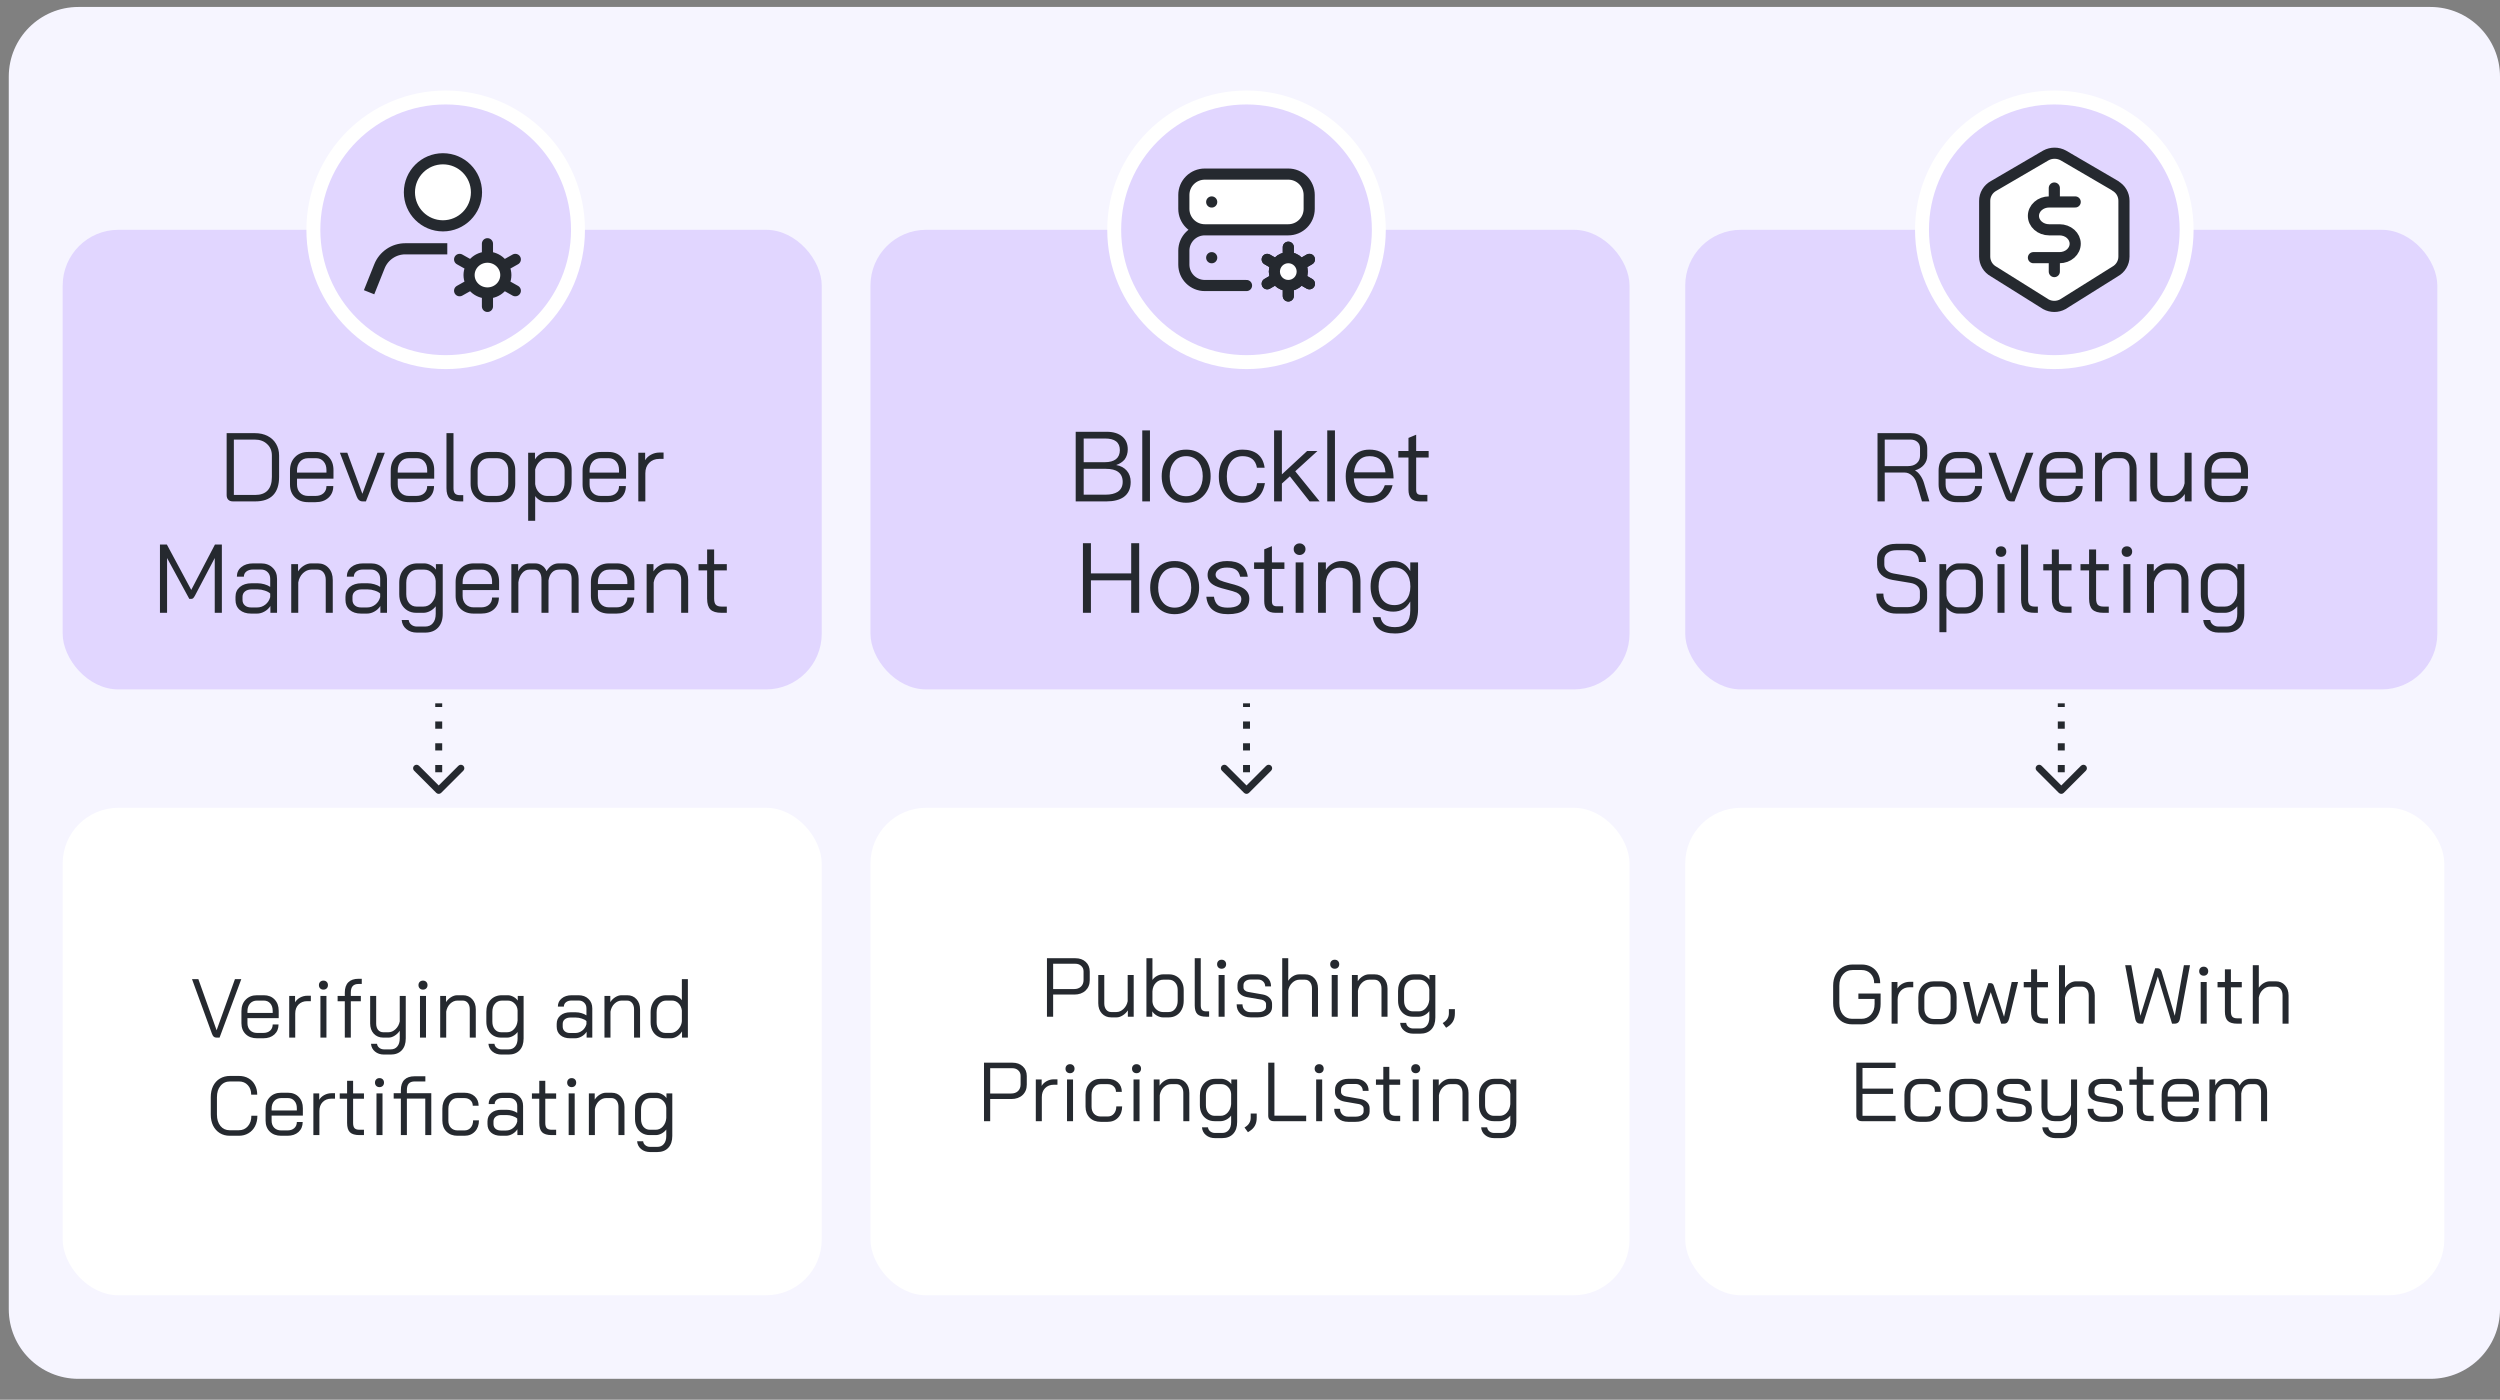 <svg width="359" height="201" viewBox="0 0 359 201" fill="none" xmlns="http://www.w3.org/2000/svg">
<rect x="0" y="0" width="359" height="201" fill="#808080" stroke="none"/>
<g clip-path="url(#clip0_1583_2654)">
<path d="M1.26 11C1.26 5.477 5.737 1 11.26 1H349C354.523 1 359 5.477 359 11V188C359 193.523 354.523 198 349 198H11.26C5.737 198 1.26 193.523 1.26 188V11Z" fill="#F6F5FF"></path>
<path d="M295.646 113.854C295.842 114.049 296.158 114.049 296.354 113.854L299.536 110.672C299.731 110.476 299.731 110.16 299.536 109.964C299.34 109.769 299.024 109.769 298.828 109.964L296 112.793L293.172 109.964C292.976 109.769 292.66 109.769 292.464 109.964C292.269 110.16 292.269 110.476 292.464 110.672L295.646 113.854ZM295.5 101L295.5 101.521L296.5 101.521L296.5 101L295.5 101ZM295.5 103.604L295.5 104.646L296.5 104.646L296.5 103.604L295.5 103.604ZM295.5 106.729L295.5 107.771L296.5 107.771L296.5 106.729L295.5 106.729ZM295.5 109.854L295.5 110.896L296.5 110.896L296.5 109.854L295.5 109.854ZM295.5 112.979L295.5 113.5L296.5 113.5L296.5 112.979L295.5 112.979Z" fill="#25292F"></path>
<path d="M178.646 113.854C178.842 114.049 179.158 114.049 179.354 113.854L182.536 110.672C182.731 110.476 182.731 110.16 182.536 109.964C182.34 109.769 182.024 109.769 181.828 109.964L179 112.793L176.172 109.964C175.976 109.769 175.66 109.769 175.464 109.964C175.269 110.16 175.269 110.476 175.464 110.672L178.646 113.854ZM178.5 101L178.5 101.521L179.5 101.521L179.5 101L178.5 101ZM178.5 103.604L178.5 104.646L179.5 104.646L179.5 103.604L178.5 103.604ZM178.5 106.729L178.5 107.771L179.5 107.771L179.5 106.729L178.5 106.729ZM178.5 109.854L178.5 110.896L179.5 110.896L179.5 109.854L178.5 109.854ZM178.5 112.979L178.5 113.5L179.5 113.5L179.5 112.979L178.5 112.979Z" fill="#25292F"></path>
<path d="M62.646 113.854C62.842 114.049 63.158 114.049 63.353 113.854L66.535 110.672C66.731 110.476 66.731 110.16 66.535 109.964C66.34 109.769 66.024 109.769 65.828 109.964L63 112.793L60.172 109.964C59.976 109.769 59.66 109.769 59.464 109.964C59.269 110.16 59.269 110.476 59.464 110.672L62.646 113.854ZM62.5 101L62.5 101.521L63.5 101.521L63.5 101L62.5 101ZM62.5 103.604L62.5 104.646L63.5 104.646L63.5 103.604L62.5 103.604ZM62.5 106.729L62.5 107.771L63.5 107.771L63.5 106.729L62.5 106.729ZM62.5 109.854L62.5 110.896L63.5 110.896L63.5 109.854L62.5 109.854ZM62.5 112.979L62.5 113.5L63.5 113.5L63.5 112.979L62.5 112.979Z" fill="#25292F"></path>
<rect x="9" y="33" width="109" height="66" rx="8" fill="#E1D6FF"></rect>
<path d="M33.456 72C33.166 72 32.942 71.921 32.784 71.762C32.625 71.603 32.546 71.379 32.546 71.09V62.2H36.606C37.296 62.2 37.903 62.335 38.426 62.606C38.948 62.867 39.354 63.245 39.644 63.74C39.933 64.225 40.078 64.785 40.078 65.42V68.5C40.078 69.648 39.788 70.521 39.21 71.118C38.631 71.706 37.782 72 36.662 72H33.456ZM36.634 71.076C37.427 71.076 38.024 70.861 38.426 70.432C38.836 69.993 39.042 69.349 39.042 68.5V65.42C39.042 64.739 38.813 64.188 38.356 63.768C37.908 63.339 37.315 63.124 36.578 63.124H33.582V71.076H36.634ZM44.247 72.112C43.463 72.112 42.833 71.883 42.357 71.426C41.881 70.959 41.643 70.343 41.643 69.578V67.576C41.643 66.773 41.881 66.129 42.357 65.644C42.833 65.149 43.463 64.902 44.247 64.902H45.395C46.142 64.902 46.744 65.14 47.201 65.616C47.659 66.092 47.887 66.722 47.887 67.506V68.738H42.651V69.578C42.651 70.063 42.796 70.46 43.085 70.768C43.384 71.067 43.771 71.216 44.247 71.216H45.311C45.778 71.216 46.156 71.09 46.445 70.838C46.735 70.577 46.879 70.231 46.879 69.802H47.859C47.859 70.493 47.626 71.053 47.159 71.482C46.693 71.902 46.077 72.112 45.311 72.112H44.247ZM46.879 67.87V67.506C46.879 66.993 46.744 66.582 46.473 66.274C46.203 65.957 45.843 65.798 45.395 65.798H44.247C43.771 65.798 43.384 65.961 43.085 66.288C42.796 66.615 42.651 67.044 42.651 67.576V67.87H46.879ZM52.07 72C51.678 72 51.393 71.762 51.216 71.286L48.808 65.014H49.872L52.028 70.894H52.042L54.198 65.014H55.262L52.546 72H52.07ZM58.712 72.112C57.928 72.112 57.298 71.883 56.822 71.426C56.346 70.959 56.108 70.343 56.108 69.578V67.576C56.108 66.773 56.346 66.129 56.822 65.644C57.298 65.149 57.928 64.902 58.712 64.902H59.86C60.607 64.902 61.209 65.14 61.666 65.616C62.124 66.092 62.352 66.722 62.352 67.506V68.738H57.116V69.578C57.116 70.063 57.261 70.46 57.55 70.768C57.849 71.067 58.236 71.216 58.712 71.216H59.776C60.243 71.216 60.621 71.09 60.91 70.838C61.2 70.577 61.344 70.231 61.344 69.802H62.324C62.324 70.493 62.091 71.053 61.624 71.482C61.158 71.902 60.542 72.112 59.776 72.112H58.712ZM61.344 67.87V67.506C61.344 66.993 61.209 66.582 60.938 66.274C60.668 65.957 60.308 65.798 59.86 65.798H58.712C58.236 65.798 57.849 65.961 57.55 66.288C57.261 66.615 57.116 67.044 57.116 67.576V67.87H61.344ZM66.045 72C65.354 72 64.859 71.855 64.561 71.566C64.262 71.267 64.113 70.777 64.113 70.096V62.2H65.121V70.096C65.121 70.451 65.191 70.707 65.331 70.866C65.48 71.025 65.718 71.104 66.045 71.104H66.521V72H66.045ZM70.183 72.112C69.399 72.112 68.769 71.869 68.293 71.384C67.817 70.899 67.579 70.259 67.579 69.466V67.548C67.579 66.755 67.817 66.115 68.293 65.63C68.778 65.145 69.418 64.902 70.211 64.902H71.359C72.152 64.902 72.787 65.145 73.263 65.63C73.748 66.115 73.991 66.755 73.991 67.548V69.466C73.991 70.259 73.748 70.899 73.263 71.384C72.778 71.869 72.134 72.112 71.331 72.112H70.183ZM71.331 71.216C71.835 71.216 72.236 71.057 72.535 70.74C72.834 70.413 72.983 69.989 72.983 69.466V67.548C72.983 67.025 72.834 66.605 72.535 66.288C72.236 65.961 71.844 65.798 71.359 65.798H70.211C69.726 65.798 69.334 65.961 69.035 66.288C68.736 66.605 68.587 67.025 68.587 67.548V69.466C68.587 69.998 68.732 70.423 69.021 70.74C69.31 71.057 69.698 71.216 70.183 71.216H71.331ZM75.843 65.014H76.823V65.966C77.019 65.649 77.276 65.392 77.593 65.196C77.92 65 78.247 64.902 78.573 64.902H79.581C80.328 64.902 80.93 65.14 81.387 65.616C81.854 66.092 82.087 66.722 82.087 67.506V69.228C82.087 70.096 81.849 70.796 81.373 71.328C80.907 71.851 80.286 72.112 79.511 72.112H78.503C78.214 72.112 77.911 72.033 77.593 71.874C77.276 71.706 77.029 71.491 76.851 71.23V74.786H75.843V65.014ZM79.483 71.216C79.969 71.216 80.356 71.034 80.645 70.67C80.935 70.306 81.079 69.825 81.079 69.228V67.506C81.079 66.993 80.939 66.582 80.659 66.274C80.379 65.957 80.011 65.798 79.553 65.798H78.573C78.181 65.798 77.827 65.952 77.509 66.26C77.192 66.559 76.973 66.946 76.851 67.422V69.522C76.917 70.017 77.108 70.423 77.425 70.74C77.743 71.057 78.121 71.216 78.559 71.216H79.483ZM86.261 72.112C85.477 72.112 84.847 71.883 84.371 71.426C83.895 70.959 83.657 70.343 83.657 69.578V67.576C83.657 66.773 83.895 66.129 84.371 65.644C84.847 65.149 85.477 64.902 86.261 64.902H87.409C88.156 64.902 88.758 65.14 89.215 65.616C89.672 66.092 89.901 66.722 89.901 67.506V68.738H84.665V69.578C84.665 70.063 84.81 70.46 85.099 70.768C85.398 71.067 85.785 71.216 86.261 71.216H87.325C87.792 71.216 88.17 71.09 88.459 70.838C88.748 70.577 88.893 70.231 88.893 69.802H89.873C89.873 70.493 89.64 71.053 89.173 71.482C88.706 71.902 88.09 72.112 87.325 72.112H86.261ZM88.893 67.87V67.506C88.893 66.993 88.758 66.582 88.487 66.274C88.216 65.957 87.857 65.798 87.409 65.798H86.261C85.785 65.798 85.398 65.961 85.099 66.288C84.81 66.615 84.665 67.044 84.665 67.576V67.87H88.893ZM91.662 65.014H92.642V66.092C92.828 65.765 93.108 65.499 93.482 65.294C93.864 65.089 94.261 64.986 94.672 64.986H95.288V65.896H94.672C94.074 65.896 93.589 66.087 93.216 66.47C92.852 66.843 92.67 67.343 92.67 67.968V72H91.662V65.014ZM22.969 78.2H23.963L27.463 84.71L30.865 78.2H31.859V88H30.837V80.132L28.009 85.508C27.906 85.695 27.817 85.825 27.743 85.9C27.668 85.965 27.584 85.998 27.491 85.998H27.183L23.991 80.132V88H22.969V78.2ZM36.057 88.112C35.376 88.112 34.83 87.935 34.419 87.58C34.018 87.225 33.818 86.749 33.818 86.152V85.704C33.818 85.116 34.028 84.645 34.447 84.29C34.867 83.935 35.423 83.758 36.114 83.758H37.01C37.318 83.758 37.635 83.805 37.962 83.898C38.288 83.991 38.568 84.117 38.801 84.276V83.114C38.801 82.722 38.68 82.405 38.438 82.162C38.195 81.91 37.873 81.784 37.471 81.784H36.352C35.95 81.784 35.628 81.877 35.386 82.064C35.143 82.251 35.022 82.498 35.022 82.806H34.014C34.014 82.237 34.228 81.779 34.657 81.434C35.087 81.079 35.651 80.902 36.352 80.902H37.471C38.162 80.902 38.718 81.107 39.138 81.518C39.567 81.919 39.782 82.451 39.782 83.114V88H38.83V87.02C38.615 87.356 38.33 87.622 37.975 87.818C37.63 88.014 37.271 88.112 36.898 88.112H36.057ZM36.925 87.23C37.364 87.23 37.756 87.095 38.102 86.824C38.447 86.553 38.68 86.194 38.801 85.746V85.228C38.615 85.051 38.353 84.911 38.017 84.808C37.691 84.696 37.355 84.64 37.01 84.64H36.114C35.731 84.64 35.418 84.738 35.175 84.934C34.942 85.13 34.825 85.387 34.825 85.704V86.152C34.825 86.479 34.938 86.74 35.161 86.936C35.386 87.132 35.684 87.23 36.057 87.23H36.925ZM41.821 81.014H42.801V82.05C43.016 81.714 43.295 81.439 43.641 81.224C43.986 81.009 44.331 80.902 44.677 80.902H45.629C46.273 80.902 46.791 81.121 47.183 81.56C47.584 81.999 47.785 82.573 47.785 83.282V88H46.777V83.254C46.777 82.825 46.669 82.475 46.455 82.204C46.24 81.933 45.956 81.798 45.601 81.798H44.705C44.266 81.798 43.865 81.971 43.501 82.316C43.146 82.661 42.922 83.105 42.829 83.646V88H41.821V81.014ZM51.849 88.112C51.167 88.112 50.621 87.935 50.211 87.58C49.809 87.225 49.609 86.749 49.609 86.152V85.704C49.609 85.116 49.819 84.645 50.239 84.29C50.659 83.935 51.214 83.758 51.905 83.758H52.801C53.109 83.758 53.426 83.805 53.753 83.898C54.079 83.991 54.359 84.117 54.593 84.276V83.114C54.593 82.722 54.471 82.405 54.229 82.162C53.986 81.91 53.664 81.784 53.263 81.784H52.143C51.741 81.784 51.419 81.877 51.177 82.064C50.934 82.251 50.813 82.498 50.813 82.806H49.805C49.805 82.237 50.019 81.779 50.449 81.434C50.878 81.079 51.443 80.902 52.143 80.902H53.263C53.953 80.902 54.509 81.107 54.929 81.518C55.358 81.919 55.573 82.451 55.573 83.114V88H54.621V87.02C54.406 87.356 54.121 87.622 53.767 87.818C53.421 88.014 53.062 88.112 52.689 88.112H51.849ZM52.717 87.23C53.155 87.23 53.547 87.095 53.893 86.824C54.238 86.553 54.471 86.194 54.593 85.746V85.228C54.406 85.051 54.145 84.911 53.809 84.808C53.482 84.696 53.146 84.64 52.801 84.64H51.905C51.522 84.64 51.209 84.738 50.967 84.934C50.733 85.13 50.617 85.387 50.617 85.704V86.152C50.617 86.479 50.729 86.74 50.953 86.936C51.177 87.132 51.475 87.23 51.849 87.23H52.717ZM59.88 90.842C59.264 90.842 58.755 90.674 58.354 90.338C57.953 90.011 57.728 89.577 57.682 89.036H58.69C58.727 89.316 58.853 89.54 59.068 89.708C59.292 89.885 59.562 89.974 59.88 89.974H61.042C61.527 89.974 61.901 89.811 62.162 89.484C62.432 89.167 62.568 88.719 62.568 88.14V87.062C62.362 87.342 62.092 87.571 61.756 87.748C61.429 87.916 61.112 88 60.804 88H59.782C59.306 88 58.881 87.888 58.508 87.664C58.135 87.44 57.845 87.127 57.64 86.726C57.434 86.325 57.332 85.858 57.332 85.326V83.688C57.332 82.857 57.57 82.185 58.046 81.672C58.531 81.159 59.166 80.902 59.95 80.902H60.93C61.228 80.902 61.536 80.986 61.854 81.154C62.171 81.322 62.419 81.537 62.596 81.798V81.014H63.576V88.14C63.576 88.989 63.352 89.652 62.904 90.128C62.456 90.604 61.835 90.842 61.042 90.842H59.88ZM60.804 87.104C61.27 87.104 61.667 86.922 61.994 86.558C62.33 86.185 62.521 85.713 62.568 85.144V83.422C62.531 82.946 62.353 82.559 62.036 82.26C61.728 81.952 61.359 81.798 60.93 81.798H59.978C59.483 81.798 59.087 81.971 58.788 82.316C58.489 82.661 58.34 83.119 58.34 83.688V85.326C58.34 85.849 58.475 86.278 58.746 86.614C59.026 86.941 59.38 87.104 59.81 87.104H60.804ZM68.03 88.112C67.246 88.112 66.616 87.883 66.14 87.426C65.664 86.959 65.426 86.343 65.426 85.578V83.576C65.426 82.773 65.664 82.129 66.14 81.644C66.616 81.149 67.246 80.902 68.03 80.902H69.178C69.924 80.902 70.526 81.14 70.984 81.616C71.441 82.092 71.67 82.722 71.67 83.506V84.738H66.434V85.578C66.434 86.063 66.578 86.46 66.868 86.768C67.166 87.067 67.554 87.216 68.03 87.216H69.094C69.56 87.216 69.938 87.09 70.228 86.838C70.517 86.577 70.662 86.231 70.662 85.802H71.642C71.642 86.493 71.408 87.053 70.942 87.482C70.475 87.902 69.859 88.112 69.094 88.112H68.03ZM70.662 83.87V83.506C70.662 82.993 70.526 82.582 70.256 82.274C69.985 81.957 69.626 81.798 69.178 81.798H68.03C67.554 81.798 67.166 81.961 66.868 82.288C66.578 82.615 66.434 83.044 66.434 83.576V83.87H70.662ZM81.088 80.902C81.704 80.902 82.189 81.103 82.544 81.504C82.908 81.896 83.09 82.442 83.09 83.142V88H82.082V83.114C82.082 82.703 81.989 82.381 81.802 82.148C81.615 81.915 81.368 81.798 81.06 81.798H80.262C79.861 81.798 79.529 81.933 79.268 82.204C79.007 82.475 78.839 82.857 78.764 83.352V88H77.756V83.198C77.756 82.759 77.668 82.419 77.49 82.176C77.322 81.924 77.089 81.798 76.79 81.798H75.992C75.609 81.798 75.273 81.966 74.984 82.302C74.695 82.638 74.513 83.077 74.438 83.618V88H73.43V81.014H74.41V82.022C74.597 81.667 74.83 81.392 75.11 81.196C75.39 81 75.684 80.902 75.992 80.902H76.818C77.21 80.902 77.546 81 77.826 81.196C78.115 81.383 78.335 81.658 78.484 82.022C78.699 81.649 78.956 81.369 79.254 81.182C79.553 80.995 79.879 80.902 80.234 80.902H81.088ZM87.457 88.112C86.673 88.112 86.043 87.883 85.567 87.426C85.091 86.959 84.853 86.343 84.853 85.578V83.576C84.853 82.773 85.091 82.129 85.567 81.644C86.043 81.149 86.673 80.902 87.457 80.902H88.605C89.352 80.902 89.954 81.14 90.411 81.616C90.869 82.092 91.097 82.722 91.097 83.506V84.738H85.861V85.578C85.861 86.063 86.006 86.46 86.295 86.768C86.594 87.067 86.981 87.216 87.457 87.216H88.521C88.988 87.216 89.366 87.09 89.655 86.838C89.945 86.577 90.089 86.231 90.089 85.802H91.069C91.069 86.493 90.836 87.053 90.369 87.482C89.903 87.902 89.287 88.112 88.521 88.112H87.457ZM90.089 83.87V83.506C90.089 82.993 89.954 82.582 89.683 82.274C89.413 81.957 89.053 81.798 88.605 81.798H87.457C86.981 81.798 86.594 81.961 86.295 82.288C86.006 82.615 85.861 83.044 85.861 83.576V83.87H90.089ZM92.858 81.014H93.838V82.05C94.053 81.714 94.333 81.439 94.678 81.224C95.023 81.009 95.369 80.902 95.714 80.902H96.666C97.31 80.902 97.828 81.121 98.22 81.56C98.621 81.999 98.822 82.573 98.822 83.282V88H97.814V83.254C97.814 82.825 97.707 82.475 97.492 82.204C97.277 81.933 96.993 81.798 96.638 81.798H95.742C95.303 81.798 94.902 81.971 94.538 82.316C94.183 82.661 93.959 83.105 93.866 83.646V88H92.858V81.014ZM103.614 88C102.876 88 102.344 87.841 102.018 87.524C101.7 87.207 101.542 86.684 101.542 85.956V81.91H100.31V81.014H101.542V78.9H102.55V81.014H104.37V81.91H102.55V85.956C102.55 86.367 102.629 86.661 102.788 86.838C102.956 87.015 103.231 87.104 103.614 87.104H104.37V88H103.614Z" fill="#25292F"></path>
<rect x="46" y="15" width="36" height="36" rx="18" fill="#E1D6FF"></rect>
<circle cx="64" cy="33" r="20" fill="white"></circle>
<circle cx="64" cy="33" r="18" fill="#E1D6FF"></circle>
<path d="M67.359 39.5C67.359 40.182 67.637 40.836 68.132 41.318C68.627 41.8 69.298 42.071 69.998 42.071C70.698 42.071 71.369 41.8 71.864 41.318C72.359 40.836 72.637 40.182 72.637 39.5C72.637 38.818 72.359 38.164 71.864 37.682C71.369 37.2 70.698 36.929 69.998 36.929C69.298 36.929 68.627 37.2 68.132 37.682C67.637 38.164 67.359 38.818 67.359 39.5Z" fill="white"></path>
<path d="M69.998 35V36.929V35Z" fill="white"></path>
<path d="M69.998 42.071V44V42.071Z" fill="white"></path>
<path d="M73.999 37.25L72.285 38.214L73.999 37.25Z" fill="white"></path>
<path d="M67.715 40.786L66 41.75L67.715 40.786Z" fill="white"></path>
<path d="M66 37.25L67.715 38.214L66 37.25Z" fill="white"></path>
<path d="M72.285 40.786L74 41.75L72.285 40.786Z" fill="white"></path>
<path d="M69.998 42.071C69.298 42.071 68.627 41.8 68.132 41.318C67.637 40.836 67.359 40.182 67.359 39.5C67.359 38.818 67.637 38.164 68.132 37.682C68.627 37.2 69.298 36.929 69.998 36.929M69.998 42.071C70.698 42.071 71.369 41.8 71.864 41.318C72.359 40.836 72.637 40.182 72.637 39.5C72.637 38.818 72.359 38.164 71.864 37.682C71.369 37.2 70.698 36.929 69.998 36.929M69.998 42.071V44M69.998 36.929V35M73.999 37.25L72.285 38.214M67.715 40.786L66 41.75M66 37.25L67.715 38.214M72.285 40.786L74 41.75" stroke="#25292F" stroke-width="1.6" stroke-linecap="round" stroke-linejoin="round"></path>
<path d="M64.231 35.727H58.204C56.568 35.727 55.097 36.722 54.49 38.241L53 41.966" stroke="#25292F" stroke-width="1.6"></path>
<path d="M68.423 27.616C68.423 30.275 66.267 32.431 63.608 32.431C60.948 32.431 58.792 30.275 58.792 27.616C58.792 24.956 60.948 22.8 63.608 22.8C66.267 22.8 68.423 24.956 68.423 27.616Z" fill="white" stroke="#25292F" stroke-width="1.6"></path>
<rect x="125" y="33" width="109" height="66" rx="8" fill="#E1D6FF"></rect>
<path d="M154.47 62.004H158.936C159.86 62.004 160.602 62.228 161.148 62.676C161.68 63.124 161.946 63.74 161.946 64.524C161.946 65.084 161.792 65.574 161.498 65.98C161.19 66.344 160.784 66.61 160.28 66.778C160.938 66.89 161.442 67.17 161.806 67.59C162.17 68.01 162.366 68.542 162.366 69.214C162.366 70.194 162.016 70.922 161.33 71.398C160.742 71.79 159.93 72 158.908 72H154.47V62.004ZM155.618 62.97V66.372H158.656C159.356 66.372 159.888 66.218 160.252 65.938C160.616 65.644 160.812 65.21 160.812 64.636C160.812 64.076 160.63 63.656 160.266 63.376C159.902 63.096 159.37 62.97 158.67 62.97H155.618ZM155.618 67.324V71.034H158.81C159.51 71.034 160.056 70.894 160.476 70.642C160.966 70.334 161.218 69.844 161.218 69.2C161.218 68.556 160.994 68.08 160.574 67.772C160.168 67.464 159.58 67.324 158.81 67.324H155.618ZM164.029 61.808H165.135V72H164.029V61.808ZM170.333 64.566C171.411 64.566 172.279 64.93 172.923 65.686C173.539 66.4 173.847 67.296 173.847 68.388C173.847 69.466 173.539 70.362 172.937 71.062C172.279 71.818 171.411 72.196 170.333 72.196C169.241 72.196 168.387 71.818 167.743 71.062C167.127 70.362 166.819 69.466 166.819 68.388C166.819 67.296 167.127 66.4 167.743 65.686C168.387 64.93 169.241 64.566 170.333 64.566ZM170.333 65.504C169.563 65.504 168.961 65.798 168.541 66.386C168.149 66.918 167.967 67.576 167.967 68.388C167.967 69.186 168.149 69.844 168.541 70.376C168.961 70.964 169.563 71.258 170.333 71.258C171.089 71.258 171.691 70.964 172.139 70.376C172.517 69.844 172.713 69.172 172.713 68.388C172.713 67.576 172.517 66.918 172.139 66.386C171.691 65.798 171.089 65.504 170.333 65.504ZM178.425 64.566C179.321 64.566 180.035 64.776 180.581 65.196C181.141 65.63 181.477 66.288 181.603 67.17H180.497C180.399 66.61 180.175 66.19 179.825 65.91C179.461 65.63 178.999 65.504 178.425 65.504C177.725 65.504 177.165 65.77 176.759 66.302C176.367 66.82 176.171 67.52 176.171 68.402C176.171 69.284 176.353 69.984 176.745 70.488C177.123 70.992 177.683 71.258 178.411 71.258C179.643 71.258 180.357 70.628 180.525 69.382H181.645C181.477 70.306 181.127 71.02 180.567 71.496C180.021 71.958 179.307 72.196 178.411 72.196C177.319 72.196 176.479 71.832 175.877 71.104C175.303 70.418 175.023 69.522 175.023 68.416C175.023 67.31 175.303 66.414 175.877 65.714C176.493 64.944 177.347 64.566 178.425 64.566ZM182.959 61.808H184.079V68.122L187.705 64.762H189.189L185.997 67.674L189.497 72H188.055L185.227 68.402L184.079 69.438V72H182.959V61.808ZM190.593 61.808H191.699V72H190.593V61.808ZM196.646 64.566C197.808 64.566 198.69 64.958 199.278 65.742C199.81 66.442 200.09 67.436 200.118 68.696H194.406C194.462 69.508 194.672 70.138 195.064 70.586C195.456 71.034 196.002 71.258 196.688 71.258C197.276 71.258 197.766 71.104 198.13 70.81C198.438 70.558 198.676 70.18 198.858 69.676H199.978C199.81 70.376 199.488 70.936 198.998 71.384C198.396 71.916 197.626 72.196 196.688 72.196C195.652 72.196 194.812 71.846 194.196 71.174C193.552 70.474 193.244 69.55 193.244 68.374C193.244 67.31 193.538 66.414 194.154 65.7C194.77 64.944 195.596 64.566 196.646 64.566ZM196.674 65.504C196.03 65.504 195.512 65.714 195.12 66.134C194.728 66.554 194.504 67.114 194.434 67.828H198.956C198.816 66.274 198.046 65.504 196.674 65.504ZM203.362 62.424V64.762H205.154V65.7H203.362V70.306C203.362 70.572 203.404 70.768 203.516 70.88C203.614 70.992 203.796 71.062 204.048 71.062H204.972V72H203.88C203.292 72 202.858 71.846 202.606 71.538C202.368 71.258 202.256 70.852 202.256 70.306V65.7H200.8V64.762H202.256V62.886L203.362 62.424ZM155.509 78.004H156.657V82.344H162.439V78.004H163.587V88H162.439V83.338H156.657V88H155.509V78.004ZM168.679 80.566C169.757 80.566 170.625 80.93 171.269 81.686C171.885 82.4 172.193 83.296 172.193 84.388C172.193 85.466 171.885 86.362 171.283 87.062C170.625 87.818 169.757 88.196 168.679 88.196C167.587 88.196 166.733 87.818 166.089 87.062C165.473 86.362 165.165 85.466 165.165 84.388C165.165 83.296 165.473 82.4 166.089 81.686C166.733 80.93 167.587 80.566 168.679 80.566ZM168.679 81.504C167.909 81.504 167.307 81.798 166.887 82.386C166.495 82.918 166.313 83.576 166.313 84.388C166.313 85.186 166.495 85.844 166.887 86.376C167.307 86.964 167.909 87.258 168.679 87.258C169.435 87.258 170.037 86.964 170.485 86.376C170.863 85.844 171.059 85.172 171.059 84.388C171.059 83.576 170.863 82.918 170.485 82.386C170.037 81.798 169.435 81.504 168.679 81.504ZM176.21 80.566C178.002 80.566 178.982 81.308 179.178 82.82H178.086C177.988 82.372 177.806 82.036 177.526 81.84C177.218 81.616 176.77 81.504 176.196 81.504C175.692 81.504 175.3 81.588 175.02 81.784C174.712 81.966 174.558 82.218 174.558 82.54C174.558 82.848 174.754 83.114 175.174 83.324C175.44 83.45 175.944 83.604 176.672 83.8C177.54 84.01 178.156 84.234 178.534 84.472C179.108 84.836 179.402 85.326 179.402 85.956C179.402 87.44 178.38 88.196 176.336 88.196C174.432 88.196 173.396 87.356 173.228 85.69H174.32C174.404 86.264 174.614 86.67 174.922 86.922C175.23 87.146 175.692 87.258 176.308 87.258C177.596 87.258 178.254 86.838 178.254 86.026C178.254 85.62 178.016 85.312 177.568 85.088C177.33 84.976 176.812 84.822 176.028 84.626C175.174 84.416 174.572 84.206 174.236 83.982C173.676 83.646 173.41 83.184 173.41 82.568C173.41 81.952 173.676 81.476 174.222 81.112C174.726 80.748 175.398 80.566 176.21 80.566ZM182.649 78.424V80.762H184.441V81.7H182.649V86.306C182.649 86.572 182.691 86.768 182.803 86.88C182.901 86.992 183.083 87.062 183.335 87.062H184.259V88H183.167C182.579 88 182.145 87.846 181.893 87.538C181.655 87.258 181.543 86.852 181.543 86.306V81.7H180.087V80.762H181.543V78.886L182.649 78.424ZM186.617 78.032C186.855 78.032 187.051 78.102 187.219 78.27C187.387 78.41 187.471 78.606 187.471 78.858C187.471 79.096 187.387 79.292 187.219 79.46C187.051 79.614 186.855 79.698 186.617 79.698C186.379 79.698 186.183 79.614 186.015 79.46C185.847 79.292 185.777 79.096 185.777 78.858C185.777 78.606 185.847 78.41 186.015 78.27C186.183 78.102 186.379 78.032 186.617 78.032ZM186.057 80.762H187.177V88H186.057V80.762ZM192.663 80.566C194.455 80.566 195.365 81.56 195.365 83.548V88H194.245V83.632C194.245 82.218 193.601 81.518 192.341 81.518C191.837 81.518 191.403 81.7 191.039 82.064C190.647 82.456 190.437 82.974 190.395 83.632V88H189.275V80.762H190.395V81.826C190.647 81.42 190.969 81.112 191.361 80.902C191.753 80.678 192.187 80.566 192.663 80.566ZM200.078 80.566C201.17 80.566 201.982 81.042 202.514 82.008V80.762H203.634V87.496C203.634 89.806 202.528 90.968 200.33 90.968C199.35 90.968 198.594 90.772 198.09 90.38C197.572 89.988 197.25 89.4 197.124 88.616H198.244C198.328 89.106 198.538 89.47 198.86 89.694C199.182 89.932 199.672 90.058 200.33 90.058C201.786 90.058 202.514 89.246 202.514 87.65V86.376C201.982 87.342 201.17 87.832 200.078 87.832C199.07 87.832 198.272 87.482 197.684 86.796C197.096 86.124 196.816 85.27 196.816 84.22C196.816 83.156 197.096 82.302 197.684 81.63C198.272 80.916 199.07 80.566 200.078 80.566ZM200.246 81.49C199.518 81.49 198.958 81.742 198.552 82.274C198.16 82.75 197.964 83.408 197.964 84.22C197.964 84.976 198.132 85.606 198.482 86.082C198.874 86.614 199.448 86.894 200.232 86.894C200.96 86.894 201.52 86.642 201.94 86.138C202.332 85.648 202.528 85.004 202.528 84.22C202.528 83.408 202.332 82.75 201.94 82.274C201.52 81.742 200.96 81.49 200.246 81.49Z" fill="#25292F"></path>
<rect x="161" y="15" width="36" height="36" rx="18" fill="#E1D6FF"></rect>
<circle cx="179" cy="33" r="20" fill="white"></circle>
<circle cx="179" cy="33" r="18" fill="#E1D6FF"></circle>
<g clip-path="url(#clip1_1583_2654)">
<path d="M185 41C184.47 41 183.961 40.789 183.586 40.414C183.211 40.039 183 39.53 183 39C183 38.47 183.211 37.961 183.586 37.586C183.961 37.211 184.47 37 185 37M185 41C185.531 41 186.04 40.789 186.415 40.414C186.79 40.039 187 39.53 187 39C187 38.47 186.79 37.961 186.415 37.586C186.04 37.211 185.531 37 185 37M185 41V42.5M185 37V35.5M188.032 37.25L186.733 38M183.271 40L181.971 40.75M181.971 37.25L183.271 38M186.733 40L188.033 40.75" stroke="#25292F" stroke-width="1.6" stroke-linecap="round" stroke-linejoin="round"></path>
<circle cx="185" cy="39" r="2" fill="white"></circle>
<rect x="170" y="25" width="18" height="8" rx="4" fill="white"></rect>
<path d="M173 33H185C185.796 33 186.559 32.684 187.121 32.121C187.684 31.559 188 30.796 188 30V28C188 27.204 187.684 26.441 187.121 25.879C186.559 25.316 185.796 25 185 25H173C172.204 25 171.441 25.316 170.879 25.879C170.316 26.441 170 27.204 170 28V30C170 30.796 170.316 31.559 170.879 32.121C171.441 32.684 172.204 33 173 33ZM173 33C172.204 33 171.441 33.316 170.879 33.879C170.316 34.441 170 35.204 170 36V38C170 38.796 170.316 39.559 170.879 40.121C171.441 40.684 172.204 41 173 41H179M173 33H183.5M185 41C184.47 41 183.961 40.789 183.586 40.414C183.211 40.039 183 39.53 183 39C183 38.47 183.211 37.961 183.586 37.586C183.961 37.211 184.47 37 185 37M185 41C185.53 41 186.039 40.789 186.414 40.414C186.789 40.039 187 39.53 187 39C187 38.47 186.789 37.961 186.414 37.586C186.039 37.211 185.53 37 185 37M185 41V42.5M185 37V35.5M188.032 37.25L186.733 38M183.27 40L181.97 40.75M181.97 37.25L183.27 38M186.733 40L188.033 40.75M174 29V29.01M174 37V37.01" stroke="#25292F" stroke-width="1.6" stroke-linecap="round" stroke-linejoin="round"></path>
</g>
<rect x="242" y="33" width="108" height="66" rx="8" fill="#E1D6FF"></rect>
<path d="M269.612 62.2H274.372C275.091 62.2 275.665 62.405 276.094 62.816C276.533 63.217 276.752 63.749 276.752 64.412V65.434C276.752 65.929 276.594 66.367 276.276 66.75C275.959 67.123 275.534 67.389 275.002 67.548V67.562C275.282 67.711 275.534 67.949 275.758 68.276C275.992 68.603 276.169 68.971 276.29 69.382L277.06 72H275.996L275.226 69.382C275.096 68.925 274.867 68.556 274.54 68.276C274.223 67.996 273.873 67.856 273.49 67.856H270.648V72H269.612V62.2ZM274.008 66.932C274.522 66.932 274.932 66.797 275.24 66.526C275.558 66.246 275.716 65.882 275.716 65.434V64.356C275.716 63.983 275.59 63.684 275.338 63.46C275.086 63.236 274.755 63.124 274.344 63.124H270.648V66.932H274.008ZM280.986 72.112C280.202 72.112 279.572 71.883 279.096 71.426C278.62 70.959 278.382 70.343 278.382 69.578V67.576C278.382 66.773 278.62 66.129 279.096 65.644C279.572 65.149 280.202 64.902 280.986 64.902H282.134C282.88 64.902 283.482 65.14 283.94 65.616C284.397 66.092 284.626 66.722 284.626 67.506V68.738H279.39V69.578C279.39 70.063 279.534 70.46 279.824 70.768C280.122 71.067 280.51 71.216 280.986 71.216H282.05C282.516 71.216 282.894 71.09 283.184 70.838C283.473 70.577 283.618 70.231 283.618 69.802H284.598C284.598 70.493 284.364 71.053 283.898 71.482C283.431 71.902 282.815 72.112 282.05 72.112H280.986ZM283.618 67.87V67.506C283.618 66.993 283.482 66.582 283.212 66.274C282.941 65.957 282.582 65.798 282.134 65.798H280.986C280.51 65.798 280.122 65.961 279.824 66.288C279.534 66.615 279.39 67.044 279.39 67.576V67.87H283.618ZM288.808 72C288.416 72 288.132 71.762 287.954 71.286L285.546 65.014H286.61L288.766 70.894H288.78L290.936 65.014H292L289.284 72H288.808ZM295.451 72.112C294.667 72.112 294.037 71.883 293.561 71.426C293.085 70.959 292.847 70.343 292.847 69.578V67.576C292.847 66.773 293.085 66.129 293.561 65.644C294.037 65.149 294.667 64.902 295.451 64.902H296.599C297.345 64.902 297.947 65.14 298.405 65.616C298.862 66.092 299.091 66.722 299.091 67.506V68.738H293.855V69.578C293.855 70.063 293.999 70.46 294.289 70.768C294.587 71.067 294.975 71.216 295.451 71.216H296.515C296.981 71.216 297.359 71.09 297.649 70.838C297.938 70.577 298.083 70.231 298.083 69.802H299.062C299.062 70.493 298.829 71.053 298.363 71.482C297.896 71.902 297.28 72.112 296.515 72.112H295.451ZM298.083 67.87V67.506C298.083 66.993 297.947 66.582 297.677 66.274C297.406 65.957 297.047 65.798 296.599 65.798H295.451C294.975 65.798 294.587 65.961 294.289 66.288C293.999 66.615 293.855 67.044 293.855 67.576V67.87H298.083ZM300.851 65.014H301.831V66.05C302.046 65.714 302.326 65.439 302.671 65.224C303.016 65.009 303.362 64.902 303.707 64.902H304.659C305.303 64.902 305.821 65.121 306.213 65.56C306.614 65.999 306.815 66.573 306.815 67.282V72H305.807V67.254C305.807 66.825 305.7 66.475 305.485 66.204C305.27 65.933 304.986 65.798 304.631 65.798H303.735C303.296 65.798 302.895 65.971 302.531 66.316C302.176 66.661 301.952 67.105 301.859 67.646V72H300.851V65.014ZM310.949 72.112C310.305 72.112 309.782 71.893 309.381 71.454C308.979 71.015 308.779 70.441 308.779 69.732V65.014H309.787V69.76C309.787 70.199 309.894 70.553 310.109 70.824C310.323 71.085 310.603 71.216 310.949 71.216H311.817C312.246 71.216 312.643 71.043 313.007 70.698C313.371 70.353 313.604 69.919 313.707 69.396V65.014H314.715V72H313.735V70.936C313.52 71.272 313.235 71.552 312.881 71.776C312.526 72 312.181 72.112 311.845 72.112H310.949ZM319.171 72.112C318.387 72.112 317.757 71.883 317.281 71.426C316.805 70.959 316.567 70.343 316.567 69.578V67.576C316.567 66.773 316.805 66.129 317.281 65.644C317.757 65.149 318.387 64.902 319.171 64.902H320.319C321.066 64.902 321.668 65.14 322.125 65.616C322.583 66.092 322.811 66.722 322.811 67.506V68.738H317.575V69.578C317.575 70.063 317.72 70.46 318.009 70.768C318.308 71.067 318.695 71.216 319.171 71.216H320.235C320.702 71.216 321.08 71.09 321.369 70.838C321.659 70.577 321.803 70.231 321.803 69.802H322.783C322.783 70.493 322.55 71.053 322.083 71.482C321.617 71.902 321.001 72.112 320.235 72.112H319.171ZM321.803 67.87V67.506C321.803 66.993 321.668 66.582 321.397 66.274C321.127 65.957 320.767 65.798 320.319 65.798H319.171C318.695 65.798 318.308 65.961 318.009 66.288C317.72 66.615 317.575 67.044 317.575 67.576V67.87H321.803ZM272.282 88.112C271.722 88.112 271.228 87.995 270.798 87.762C270.369 87.519 270.033 87.183 269.79 86.754C269.557 86.315 269.44 85.811 269.44 85.242H270.448C270.448 85.821 270.616 86.292 270.952 86.656C271.298 87.011 271.75 87.188 272.31 87.188H273.864C274.415 87.188 274.858 87.067 275.194 86.824C275.53 86.572 275.698 86.245 275.698 85.844V84.948C275.698 84.631 275.572 84.36 275.32 84.136C275.078 83.912 274.742 83.767 274.312 83.702L271.792 83.282C271.083 83.161 270.532 82.909 270.14 82.526C269.748 82.143 269.552 81.663 269.552 81.084V80.328C269.552 79.647 269.804 79.105 270.308 78.704C270.822 78.293 271.498 78.088 272.338 78.088H273.92C274.714 78.088 275.353 78.331 275.838 78.816C276.324 79.292 276.566 79.922 276.566 80.706H275.558C275.558 80.193 275.409 79.782 275.11 79.474C274.812 79.166 274.415 79.012 273.92 79.012H272.338C271.806 79.012 271.382 79.133 271.064 79.376C270.747 79.609 270.588 79.927 270.588 80.328V81.084C270.588 81.411 270.705 81.686 270.938 81.91C271.181 82.134 271.512 82.283 271.932 82.358L274.438 82.792C275.166 82.923 275.731 83.175 276.132 83.548C276.534 83.912 276.734 84.379 276.734 84.948V85.844C276.734 86.525 276.473 87.076 275.95 87.496C275.428 87.907 274.742 88.112 273.892 88.112H272.282ZM278.498 81.014H279.478V81.966C279.674 81.649 279.93 81.392 280.248 81.196C280.574 81 280.901 80.902 281.228 80.902H282.236C282.982 80.902 283.584 81.14 284.042 81.616C284.508 82.092 284.742 82.722 284.742 83.506V85.228C284.742 86.096 284.504 86.796 284.028 87.328C283.561 87.851 282.94 88.112 282.166 88.112H281.158C280.868 88.112 280.565 88.033 280.248 87.874C279.93 87.706 279.683 87.491 279.506 87.23V90.786H278.498V81.014ZM282.138 87.216C282.623 87.216 283.01 87.034 283.3 86.67C283.589 86.306 283.734 85.825 283.734 85.228V83.506C283.734 82.993 283.594 82.582 283.314 82.274C283.034 81.957 282.665 81.798 282.208 81.798H281.228C280.836 81.798 280.481 81.952 280.164 82.26C279.846 82.559 279.627 82.946 279.506 83.422V85.522C279.571 86.017 279.762 86.423 280.08 86.74C280.397 87.057 280.775 87.216 281.214 87.216H282.138ZM287.347 79.964C287.123 79.964 286.941 79.894 286.801 79.754C286.661 79.614 286.591 79.432 286.591 79.208C286.591 78.984 286.661 78.802 286.801 78.662C286.941 78.522 287.123 78.452 287.347 78.452C287.571 78.452 287.753 78.522 287.893 78.662C288.033 78.802 288.103 78.984 288.103 79.208C288.103 79.432 288.033 79.614 287.893 79.754C287.753 79.894 287.571 79.964 287.347 79.964ZM286.843 81.014H287.851V88H286.843V81.014ZM292.16 88C291.469 88 290.975 87.855 290.676 87.566C290.377 87.267 290.228 86.777 290.228 86.096V78.2H291.236V86.096C291.236 86.451 291.306 86.707 291.446 86.866C291.595 87.025 291.833 87.104 292.16 87.104H292.636V88H292.16ZM296.718 88C295.981 88 295.449 87.841 295.122 87.524C294.805 87.207 294.646 86.684 294.646 85.956V81.91H293.414V81.014H294.646V78.9H295.654V81.014H297.474V81.91H295.654V85.956C295.654 86.367 295.733 86.661 295.892 86.838C296.06 87.015 296.335 87.104 296.718 87.104H297.474V88H296.718ZM302.064 88C301.327 88 300.795 87.841 300.468 87.524C300.151 87.207 299.992 86.684 299.992 85.956V81.91H298.76V81.014H299.992V78.9H301V81.014H302.82V81.91H301V85.956C301 86.367 301.079 86.661 301.238 86.838C301.406 87.015 301.681 87.104 302.064 87.104H302.82V88H302.064ZM305.422 79.964C305.198 79.964 305.016 79.894 304.876 79.754C304.736 79.614 304.666 79.432 304.666 79.208C304.666 78.984 304.736 78.802 304.876 78.662C305.016 78.522 305.198 78.452 305.422 78.452C305.646 78.452 305.828 78.522 305.968 78.662C306.108 78.802 306.178 78.984 306.178 79.208C306.178 79.432 306.108 79.614 305.968 79.754C305.828 79.894 305.646 79.964 305.422 79.964ZM304.918 81.014H305.926V88H304.918V81.014ZM308.302 81.014H309.282V82.05C309.497 81.714 309.777 81.439 310.122 81.224C310.468 81.009 310.813 80.902 311.158 80.902H312.11C312.754 80.902 313.272 81.121 313.664 81.56C314.066 81.999 314.266 82.573 314.266 83.282V88H313.258V83.254C313.258 82.825 313.151 82.475 312.936 82.204C312.722 81.933 312.437 81.798 312.082 81.798H311.186C310.748 81.798 310.346 81.971 309.982 82.316C309.628 82.661 309.404 83.105 309.31 83.646V88H308.302V81.014ZM318.582 90.842C317.966 90.842 317.457 90.674 317.056 90.338C316.655 90.011 316.431 89.577 316.384 89.036H317.392C317.429 89.316 317.555 89.54 317.77 89.708C317.994 89.885 318.265 89.974 318.582 89.974H319.744C320.229 89.974 320.603 89.811 320.864 89.484C321.135 89.167 321.27 88.719 321.27 88.14V87.062C321.065 87.342 320.794 87.571 320.458 87.748C320.131 87.916 319.814 88 319.506 88H318.484C318.008 88 317.583 87.888 317.21 87.664C316.837 87.44 316.547 87.127 316.342 86.726C316.137 86.325 316.034 85.858 316.034 85.326V83.688C316.034 82.857 316.272 82.185 316.748 81.672C317.233 81.159 317.868 80.902 318.652 80.902H319.632C319.931 80.902 320.239 80.986 320.556 81.154C320.873 81.322 321.121 81.537 321.298 81.798V81.014H322.278V88.14C322.278 88.989 322.054 89.652 321.606 90.128C321.158 90.604 320.537 90.842 319.744 90.842H318.582ZM319.506 87.104C319.973 87.104 320.369 86.922 320.696 86.558C321.032 86.185 321.223 85.713 321.27 85.144V83.422C321.233 82.946 321.055 82.559 320.738 82.26C320.43 81.952 320.061 81.798 319.632 81.798H318.68C318.185 81.798 317.789 81.971 317.49 82.316C317.191 82.661 317.042 83.119 317.042 83.688V85.326C317.042 85.849 317.177 86.278 317.448 86.614C317.728 86.941 318.083 87.104 318.512 87.104H319.506Z" fill="#25292F"></path>
<rect x="277" y="15" width="36" height="36" rx="18" fill="#E1D6FF"></rect>
<circle cx="295" cy="33" r="20" fill="white"></circle>
<circle cx="295" cy="33" r="18" fill="#E1D6FF"></circle>
<path d="M304.669 27.6C304.449 27.224 304.132 26.912 303.75 26.697H303.787L296.287 22.319C295.904 22.11 295.474 22 295.037 22C294.599 22 294.169 22.11 293.787 22.319L286.287 26.697C285.492 27.129 285 27.948 285 28.838V36.852C285.001 37.291 285.121 37.721 285.347 38.098C285.573 38.475 285.898 38.785 286.287 38.995L293.787 43.692C294.158 43.894 294.576 44 295 44C295.424 44 295.841 43.894 296.213 43.692L303.713 38.995C304.508 38.562 305 37.742 305 36.852V28.84C305.003 28.405 304.888 27.977 304.669 27.6Z" fill="white" stroke="#25292F" stroke-width="1.6" stroke-linecap="round" stroke-linejoin="round"></path>
<path d="M298 29H294.25C293.653 29 293.081 29.211 292.659 29.586C292.237 29.961 292 30.47 292 31C292 31.53 292.237 32.039 292.659 32.414C293.081 32.789 293.653 33 294.25 33H295.75C296.347 33 296.919 33.211 297.341 33.586C297.763 33.961 298 34.47 298 35C298 35.53 297.763 36.039 297.341 36.414C296.919 36.789 296.347 37 295.75 37H292M295 37V39M295 27V29" stroke="#25292F" stroke-width="1.6" stroke-linecap="round" stroke-linejoin="round"></path>
<rect x="9" y="116" width="109" height="70" rx="8" fill="white"></rect>
<path d="M31.075 149C30.923 149 30.795 148.956 30.691 148.868C30.595 148.78 30.511 148.64 30.439 148.448L27.571 140.6H28.483L31.099 147.932H31.111L33.739 140.6H34.651L31.531 149H31.075ZM36.902 149.096C36.23 149.096 35.69 148.9 35.282 148.508C34.874 148.108 34.67 147.58 34.67 146.924V145.208C34.67 144.52 34.874 143.968 35.282 143.552C35.69 143.128 36.23 142.916 36.902 142.916H37.886C38.526 142.916 39.042 143.12 39.434 143.528C39.826 143.936 40.022 144.476 40.022 145.148V146.204H35.534V146.924C35.534 147.34 35.658 147.68 35.906 147.944C36.162 148.2 36.494 148.328 36.902 148.328H37.814C38.214 148.328 38.538 148.22 38.786 148.004C39.034 147.78 39.158 147.484 39.158 147.116H39.998C39.998 147.708 39.798 148.188 39.398 148.556C38.998 148.916 38.47 149.096 37.814 149.096H36.902ZM39.158 145.46V145.148C39.158 144.708 39.042 144.356 38.81 144.092C38.578 143.82 38.27 143.684 37.886 143.684H36.902C36.494 143.684 36.162 143.824 35.906 144.104C35.658 144.384 35.534 144.752 35.534 145.208V145.46H39.158ZM41.531 143.012H42.371V143.936C42.531 143.656 42.771 143.428 43.091 143.252C43.419 143.076 43.759 142.988 44.111 142.988H44.639V143.768H44.111C43.599 143.768 43.183 143.932 42.863 144.26C42.551 144.58 42.395 145.008 42.395 145.544V149H41.531V143.012ZM46.445 142.112C46.253 142.112 46.097 142.052 45.977 141.932C45.857 141.812 45.797 141.656 45.797 141.464C45.797 141.272 45.857 141.116 45.977 140.996C46.097 140.876 46.253 140.816 46.445 140.816C46.637 140.816 46.793 140.876 46.913 140.996C47.033 141.116 47.093 141.272 47.093 141.464C47.093 141.656 47.033 141.812 46.913 141.932C46.793 142.052 46.637 142.112 46.445 142.112ZM46.013 143.012H46.877V149H46.013V143.012ZM49.514 143.78H48.482V143.012H49.514V142.544C49.514 141.888 49.682 141.392 50.018 141.056C50.354 140.72 50.846 140.552 51.494 140.552H51.95V141.296H51.494C51.11 141.296 50.826 141.4 50.642 141.608C50.466 141.808 50.378 142.12 50.378 142.544V143.012H51.818V143.78H50.378V149H49.514V143.78ZM55.158 151.436C54.63 151.436 54.194 151.292 53.85 151.004C53.507 150.724 53.315 150.352 53.275 149.888H54.139C54.17 150.128 54.279 150.32 54.462 150.464C54.654 150.616 54.886 150.692 55.158 150.692H56.094C56.511 150.692 56.831 150.552 57.054 150.272C57.286 150 57.403 149.616 57.403 149.12V148.016C57.211 148.304 56.967 148.54 56.67 148.724C56.383 148.908 56.094 149 55.806 149H55.038C54.478 149 54.023 148.812 53.67 148.436C53.327 148.06 53.154 147.568 53.154 146.96V143.012H54.019V146.984C54.019 147.36 54.111 147.664 54.294 147.896C54.486 148.12 54.734 148.232 55.038 148.232H55.782C56.151 148.232 56.49 148.084 56.803 147.788C57.114 147.492 57.315 147.12 57.403 146.672V143.012H58.267V149.12C58.267 149.848 58.075 150.416 57.691 150.824C57.306 151.232 56.775 151.436 56.094 151.436H55.158ZM60.742 142.112C60.55 142.112 60.394 142.052 60.274 141.932C60.154 141.812 60.094 141.656 60.094 141.464C60.094 141.272 60.154 141.116 60.274 140.996C60.394 140.876 60.55 140.816 60.742 140.816C60.934 140.816 61.09 140.876 61.21 140.996C61.33 141.116 61.39 141.272 61.39 141.464C61.39 141.656 61.33 141.812 61.21 141.932C61.09 142.052 60.934 142.112 60.742 142.112ZM60.31 143.012H61.174V149H60.31V143.012ZM63.211 143.012H64.051V143.9C64.235 143.612 64.475 143.376 64.771 143.192C65.067 143.008 65.363 142.916 65.659 142.916H66.475C67.027 142.916 67.471 143.104 67.807 143.48C68.151 143.856 68.323 144.348 68.323 144.956V149H67.459V144.932C67.459 144.564 67.367 144.264 67.183 144.032C66.999 143.8 66.755 143.684 66.451 143.684H65.683C65.307 143.684 64.963 143.832 64.651 144.128C64.347 144.424 64.155 144.804 64.075 145.268V149H63.211V143.012ZM72.022 151.436C71.494 151.436 71.058 151.292 70.714 151.004C70.37 150.724 70.178 150.352 70.138 149.888H71.002C71.034 150.128 71.142 150.32 71.326 150.464C71.518 150.616 71.75 150.692 72.022 150.692H73.018C73.434 150.692 73.754 150.552 73.978 150.272C74.21 150 74.326 149.616 74.326 149.12V148.196C74.15 148.436 73.918 148.632 73.63 148.784C73.35 148.928 73.078 149 72.814 149H71.938C71.53 149 71.166 148.904 70.846 148.712C70.526 148.52 70.278 148.252 70.102 147.908C69.926 147.564 69.838 147.164 69.838 146.708V145.304C69.838 144.592 70.042 144.016 70.45 143.576C70.866 143.136 71.41 142.916 72.082 142.916H72.922C73.178 142.916 73.442 142.988 73.714 143.132C73.986 143.276 74.198 143.46 74.35 143.684V143.012H75.19V149.12C75.19 149.848 74.998 150.416 74.614 150.824C74.23 151.232 73.698 151.436 73.018 151.436H72.022ZM72.814 148.232C73.214 148.232 73.554 148.076 73.834 147.764C74.122 147.444 74.286 147.04 74.326 146.552V145.076C74.294 144.668 74.142 144.336 73.87 144.08C73.606 143.816 73.29 143.684 72.922 143.684H72.106C71.682 143.684 71.342 143.832 71.086 144.128C70.83 144.424 70.702 144.816 70.702 145.304V146.708C70.702 147.156 70.818 147.524 71.05 147.812C71.29 148.092 71.594 148.232 71.962 148.232H72.814ZM81.861 149.096C81.277 149.096 80.809 148.944 80.457 148.64C80.113 148.336 79.941 147.928 79.941 147.416V147.032C79.941 146.528 80.121 146.124 80.481 145.82C80.841 145.516 81.317 145.364 81.909 145.364H82.677C82.941 145.364 83.213 145.404 83.493 145.484C83.773 145.564 84.013 145.672 84.213 145.808V144.812C84.213 144.476 84.109 144.204 83.901 143.996C83.693 143.78 83.417 143.672 83.073 143.672H82.113C81.769 143.672 81.493 143.752 81.285 143.912C81.077 144.072 80.973 144.284 80.973 144.548H80.109C80.109 144.06 80.293 143.668 80.661 143.372C81.029 143.068 81.513 142.916 82.113 142.916H83.073C83.665 142.916 84.141 143.092 84.501 143.444C84.869 143.788 85.053 144.244 85.053 144.812V149H84.237V148.16C84.053 148.448 83.809 148.676 83.505 148.844C83.209 149.012 82.901 149.096 82.581 149.096H81.861ZM82.605 148.34C82.981 148.34 83.317 148.224 83.613 147.992C83.909 147.76 84.109 147.452 84.213 147.068V146.624C84.053 146.472 83.829 146.352 83.541 146.264C83.261 146.168 82.973 146.12 82.677 146.12H81.909C81.581 146.12 81.313 146.204 81.105 146.372C80.905 146.54 80.805 146.76 80.805 147.032V147.416C80.805 147.696 80.901 147.92 81.093 148.088C81.285 148.256 81.541 148.34 81.861 148.34H82.605ZM86.801 143.012H87.641V143.9C87.825 143.612 88.065 143.376 88.361 143.192C88.657 143.008 88.953 142.916 89.249 142.916H90.065C90.617 142.916 91.061 143.104 91.397 143.48C91.741 143.856 91.913 144.348 91.913 144.956V149H91.049V144.932C91.049 144.564 90.957 144.264 90.773 144.032C90.589 143.8 90.345 143.684 90.041 143.684H89.273C88.897 143.684 88.553 143.832 88.241 144.128C87.937 144.424 87.745 144.804 87.665 145.268V149H86.801V143.012ZM95.528 149.096C95.12 149.096 94.756 149 94.436 148.808C94.116 148.616 93.868 148.348 93.692 148.004C93.516 147.66 93.428 147.26 93.428 146.804V145.364C93.428 144.884 93.52 144.46 93.704 144.092C93.888 143.716 94.148 143.428 94.484 143.228C94.82 143.02 95.204 142.916 95.636 142.916H96.524C96.796 142.916 97.056 142.98 97.304 143.108C97.56 143.236 97.764 143.412 97.916 143.636V140.6H98.78V149H97.94V148.112C97.756 148.408 97.516 148.648 97.22 148.832C96.924 149.008 96.636 149.096 96.356 149.096H95.528ZM96.332 148.328C96.588 148.328 96.836 148.248 97.076 148.088C97.316 147.92 97.512 147.704 97.664 147.44C97.816 147.176 97.9 146.904 97.916 146.624V145.112C97.86 144.688 97.7 144.344 97.436 144.08C97.18 143.816 96.868 143.684 96.5 143.684H95.66C95.252 143.684 94.92 143.84 94.664 144.152C94.416 144.456 94.292 144.86 94.292 145.364V146.804C94.292 147.252 94.408 147.62 94.64 147.908C94.88 148.188 95.184 148.328 95.552 148.328H96.332ZM32.989 163.096C32.453 163.096 31.977 162.968 31.561 162.712C31.153 162.456 30.833 162.1 30.601 161.644C30.377 161.18 30.265 160.648 30.265 160.048V157.552C30.265 156.952 30.377 156.42 30.601 155.956C30.833 155.492 31.157 155.136 31.573 154.888C31.997 154.632 32.485 154.504 33.037 154.504H34.309C34.829 154.504 35.285 154.616 35.677 154.84C36.077 155.064 36.385 155.38 36.601 155.788C36.825 156.196 36.937 156.664 36.937 157.192H36.073C36.073 156.624 35.909 156.168 35.581 155.824C35.261 155.472 34.837 155.296 34.309 155.296H33.037C32.469 155.296 32.013 155.504 31.669 155.92C31.325 156.328 31.153 156.872 31.153 157.552V160.048C31.153 160.728 31.321 161.276 31.657 161.692C31.993 162.1 32.437 162.304 32.989 162.304H34.285C34.829 162.304 35.265 162.112 35.593 161.728C35.929 161.344 36.097 160.84 36.097 160.216H36.961C36.961 160.784 36.849 161.288 36.625 161.728C36.401 162.16 36.085 162.496 35.677 162.736C35.277 162.976 34.813 163.096 34.285 163.096H32.989ZM40.371 163.096C39.699 163.096 39.159 162.9 38.751 162.508C38.343 162.108 38.139 161.58 38.139 160.924V159.208C38.139 158.52 38.343 157.968 38.751 157.552C39.159 157.128 39.699 156.916 40.371 156.916H41.355C41.995 156.916 42.511 157.12 42.903 157.528C43.295 157.936 43.491 158.476 43.491 159.148V160.204H39.003V160.924C39.003 161.34 39.127 161.68 39.375 161.944C39.631 162.2 39.963 162.328 40.371 162.328H41.283C41.683 162.328 42.007 162.22 42.255 162.004C42.503 161.78 42.627 161.484 42.627 161.116H43.467C43.467 161.708 43.267 162.188 42.867 162.556C42.467 162.916 41.939 163.096 41.283 163.096H40.371ZM42.627 159.46V159.148C42.627 158.708 42.511 158.356 42.279 158.092C42.047 157.82 41.739 157.684 41.355 157.684H40.371C39.963 157.684 39.631 157.824 39.375 158.104C39.127 158.384 39.003 158.752 39.003 159.208V159.46H42.627ZM45 157.012H45.84V157.936C46 157.656 46.24 157.428 46.56 157.252C46.888 157.076 47.228 156.988 47.58 156.988H48.108V157.768H47.58C47.068 157.768 46.652 157.932 46.332 158.26C46.02 158.58 45.864 159.008 45.864 159.544V163H45V157.012ZM51.617 163C50.986 163 50.529 162.864 50.249 162.592C49.977 162.32 49.842 161.872 49.842 161.248V157.78H48.785V157.012H49.842V155.2H50.706V157.012H52.266V157.78H50.706V161.248C50.706 161.6 50.773 161.852 50.91 162.004C51.053 162.156 51.289 162.232 51.617 162.232H52.266V163H51.617ZM54.495 156.112C54.303 156.112 54.148 156.052 54.028 155.932C53.907 155.812 53.847 155.656 53.847 155.464C53.847 155.272 53.907 155.116 54.028 154.996C54.148 154.876 54.303 154.816 54.495 154.816C54.688 154.816 54.843 154.876 54.964 154.996C55.084 155.116 55.144 155.272 55.144 155.464C55.144 155.656 55.084 155.812 54.964 155.932C54.843 156.052 54.688 156.112 54.495 156.112ZM54.063 157.012H54.928V163H54.063V157.012ZM61.933 163H61.069V157.756H58.429V163H57.565V157.756H56.533V156.988H57.565V156.544C57.565 155.888 57.733 155.392 58.069 155.056C58.405 154.72 58.897 154.552 59.545 154.552H61.081V155.296H59.545C59.161 155.296 58.877 155.4 58.693 155.608C58.517 155.808 58.429 156.12 58.429 156.544V156.988H61.933V163ZM65.706 163.096C65.05 163.096 64.522 162.9 64.122 162.508C63.722 162.108 63.522 161.58 63.522 160.924V159.208C63.522 158.52 63.722 157.968 64.122 157.552C64.522 157.128 65.046 156.916 65.694 156.916H66.678C67.294 156.916 67.79 157.088 68.166 157.432C68.542 157.776 68.73 158.228 68.73 158.788H67.89C67.89 158.46 67.778 158.196 67.554 157.996C67.338 157.788 67.046 157.684 66.678 157.684H65.694C65.302 157.684 64.986 157.824 64.746 158.104C64.506 158.384 64.386 158.752 64.386 159.208V160.924C64.386 161.348 64.506 161.688 64.746 161.944C64.994 162.2 65.314 162.328 65.706 162.328H66.69C67.066 162.328 67.366 162.196 67.59 161.932C67.822 161.668 67.938 161.316 67.938 160.876H68.778C68.778 161.54 68.586 162.076 68.202 162.484C67.818 162.892 67.314 163.096 66.69 163.096H65.706ZM71.923 163.096C71.339 163.096 70.871 162.944 70.519 162.64C70.175 162.336 70.003 161.928 70.003 161.416V161.032C70.003 160.528 70.183 160.124 70.543 159.82C70.903 159.516 71.379 159.364 71.971 159.364H72.739C73.003 159.364 73.275 159.404 73.555 159.484C73.835 159.564 74.075 159.672 74.275 159.808V158.812C74.275 158.476 74.171 158.204 73.963 157.996C73.755 157.78 73.479 157.672 73.135 157.672H72.175C71.831 157.672 71.555 157.752 71.347 157.912C71.139 158.072 71.035 158.284 71.035 158.548H70.171C70.171 158.06 70.355 157.668 70.723 157.372C71.091 157.068 71.575 156.916 72.175 156.916H73.135C73.727 156.916 74.203 157.092 74.563 157.444C74.931 157.788 75.115 158.244 75.115 158.812V163H74.299V162.16C74.115 162.448 73.871 162.676 73.567 162.844C73.271 163.012 72.963 163.096 72.643 163.096H71.923ZM72.667 162.34C73.043 162.34 73.379 162.224 73.675 161.992C73.971 161.76 74.171 161.452 74.275 161.068V160.624C74.115 160.472 73.891 160.352 73.603 160.264C73.323 160.168 73.035 160.12 72.739 160.12H71.971C71.643 160.12 71.375 160.204 71.167 160.372C70.967 160.54 70.867 160.76 70.867 161.032V161.416C70.867 161.696 70.963 161.92 71.155 162.088C71.347 162.256 71.603 162.34 71.923 162.34H72.667ZM79.215 163C78.583 163 78.127 162.864 77.847 162.592C77.575 162.32 77.439 161.872 77.439 161.248V157.78H76.383V157.012H77.439V155.2H78.303V157.012H79.863V157.78H78.303V161.248C78.303 161.6 78.371 161.852 78.507 162.004C78.651 162.156 78.887 162.232 79.215 162.232H79.863V163H79.215ZM82.093 156.112C81.901 156.112 81.745 156.052 81.625 155.932C81.505 155.812 81.445 155.656 81.445 155.464C81.445 155.272 81.505 155.116 81.625 154.996C81.745 154.876 81.901 154.816 82.093 154.816C82.285 154.816 82.441 154.876 82.561 154.996C82.681 155.116 82.741 155.272 82.741 155.464C82.741 155.656 82.681 155.812 82.561 155.932C82.441 156.052 82.285 156.112 82.093 156.112ZM81.661 157.012H82.525V163H81.661V157.012ZM84.562 157.012H85.402V157.9C85.586 157.612 85.826 157.376 86.122 157.192C86.418 157.008 86.714 156.916 87.01 156.916H87.826C88.378 156.916 88.822 157.104 89.158 157.48C89.502 157.856 89.674 158.348 89.674 158.956V163H88.81V158.932C88.81 158.564 88.718 158.264 88.534 158.032C88.35 157.8 88.106 157.684 87.802 157.684H87.034C86.658 157.684 86.314 157.832 86.002 158.128C85.698 158.424 85.506 158.804 85.426 159.268V163H84.562V157.012ZM93.374 165.436C92.846 165.436 92.41 165.292 92.066 165.004C91.722 164.724 91.53 164.352 91.49 163.888H92.354C92.386 164.128 92.494 164.32 92.678 164.464C92.87 164.616 93.102 164.692 93.374 164.692H94.37C94.786 164.692 95.106 164.552 95.33 164.272C95.562 164 95.678 163.616 95.678 163.12V162.196C95.502 162.436 95.27 162.632 94.982 162.784C94.702 162.928 94.43 163 94.166 163H93.29C92.882 163 92.518 162.904 92.198 162.712C91.878 162.52 91.63 162.252 91.454 161.908C91.278 161.564 91.19 161.164 91.19 160.708V159.304C91.19 158.592 91.394 158.016 91.802 157.576C92.218 157.136 92.762 156.916 93.434 156.916H94.274C94.53 156.916 94.794 156.988 95.066 157.132C95.338 157.276 95.55 157.46 95.702 157.684V157.012H96.542V163.12C96.542 163.848 96.35 164.416 95.966 164.824C95.582 165.232 95.05 165.436 94.37 165.436H93.374ZM94.166 162.232C94.566 162.232 94.906 162.076 95.186 161.764C95.474 161.444 95.638 161.04 95.678 160.552V159.076C95.646 158.668 95.494 158.336 95.222 158.08C94.958 157.816 94.642 157.684 94.274 157.684H93.458C93.034 157.684 92.694 157.832 92.438 158.128C92.182 158.424 92.054 158.816 92.054 159.304V160.708C92.054 161.156 92.17 161.524 92.402 161.812C92.642 162.092 92.946 162.232 93.314 162.232H94.166Z" fill="#25292F"></path>
<rect x="125" y="116" width="109" height="70" rx="8" fill="white"></rect>
<path d="M150.343 137.6H154.411C155.035 137.6 155.535 137.776 155.911 138.128C156.295 138.48 156.487 138.944 156.487 139.52V140.756C156.487 141.372 156.283 141.872 155.875 142.256C155.467 142.632 154.931 142.82 154.267 142.82H151.231V146H150.343V137.6ZM154.243 142.028C154.651 142.028 154.979 141.912 155.227 141.68C155.475 141.44 155.599 141.124 155.599 140.732V139.496C155.599 139.168 155.487 138.904 155.263 138.704C155.047 138.496 154.755 138.392 154.387 138.392H151.231V142.028H154.243ZM159.571 146.096C159.019 146.096 158.571 145.908 158.227 145.532C157.883 145.156 157.711 144.664 157.711 144.056V140.012H158.575V144.08C158.575 144.456 158.667 144.76 158.851 144.992C159.035 145.216 159.275 145.328 159.571 145.328H160.315C160.683 145.328 161.023 145.18 161.335 144.884C161.647 144.588 161.847 144.216 161.935 143.768V140.012H162.799V146H161.959V145.088C161.775 145.376 161.531 145.616 161.227 145.808C160.923 146 160.627 146.096 160.339 146.096H159.571ZM166.991 146.096C166.727 146.096 166.447 146.016 166.151 145.856C165.855 145.688 165.627 145.48 165.467 145.232V146H164.627V137.6H165.491V140.72C165.667 140.472 165.891 140.276 166.163 140.132C166.443 139.988 166.731 139.916 167.027 139.916H167.879C168.287 139.916 168.647 140.012 168.959 140.204C169.279 140.388 169.527 140.652 169.703 140.996C169.887 141.332 169.979 141.72 169.979 142.16V143.708C169.979 144.18 169.887 144.596 169.703 144.956C169.527 145.316 169.275 145.596 168.947 145.796C168.627 145.996 168.255 146.096 167.831 146.096H166.991ZM167.807 145.328C168.191 145.328 168.503 145.18 168.743 144.884C168.991 144.58 169.115 144.188 169.115 143.708V142.16C169.115 141.72 168.995 141.364 168.755 141.092C168.523 140.82 168.223 140.684 167.855 140.684H167.051C166.635 140.684 166.279 140.836 165.983 141.14C165.687 141.444 165.523 141.844 165.491 142.34V143.804C165.507 144.084 165.587 144.34 165.731 144.572C165.875 144.804 166.059 144.988 166.283 145.124C166.507 145.26 166.743 145.328 166.991 145.328H167.807ZM173.22 146C172.628 146 172.204 145.876 171.948 145.628C171.692 145.372 171.564 144.952 171.564 144.368V137.6H172.428V144.368C172.428 144.672 172.488 144.892 172.608 145.028C172.736 145.164 172.94 145.232 173.22 145.232H173.628V146H173.22ZM175.423 139.112C175.231 139.112 175.075 139.052 174.955 138.932C174.835 138.812 174.775 138.656 174.775 138.464C174.775 138.272 174.835 138.116 174.955 137.996C175.075 137.876 175.231 137.816 175.423 137.816C175.615 137.816 175.771 137.876 175.891 137.996C176.011 138.116 176.071 138.272 176.071 138.464C176.071 138.656 176.011 138.812 175.891 138.932C175.771 139.052 175.615 139.112 175.423 139.112ZM174.991 140.012H175.855V146H174.991V140.012ZM179.596 146.096C178.988 146.096 178.5 145.924 178.132 145.58C177.764 145.236 177.58 144.784 177.58 144.224H178.42C178.42 144.56 178.528 144.832 178.744 145.04C178.96 145.248 179.244 145.352 179.596 145.352H180.64C180.984 145.352 181.264 145.284 181.48 145.148C181.696 145.004 181.804 144.82 181.804 144.596V144.188C181.804 144.036 181.744 143.904 181.624 143.792C181.504 143.672 181.348 143.592 181.156 143.552L179.08 143.192C178.664 143.12 178.328 142.964 178.072 142.724C177.824 142.476 177.7 142.188 177.7 141.86V141.464C177.7 141 177.876 140.628 178.228 140.348C178.58 140.06 179.044 139.916 179.62 139.916H180.652C181.212 139.916 181.664 140.076 182.008 140.396C182.352 140.708 182.524 141.124 182.524 141.644H181.684C181.676 141.348 181.576 141.112 181.384 140.936C181.2 140.752 180.956 140.66 180.652 140.66H179.62C179.3 140.66 179.044 140.736 178.852 140.888C178.66 141.032 178.564 141.224 178.564 141.464V141.812C178.564 141.964 178.628 142.1 178.756 142.22C178.892 142.34 179.064 142.416 179.272 142.448L181.336 142.808C181.736 142.88 182.056 143.036 182.296 143.276C182.544 143.516 182.668 143.804 182.668 144.14V144.62C182.668 145.06 182.48 145.416 182.104 145.688C181.736 145.96 181.248 146.096 180.64 146.096H179.596ZM184.127 137.6H184.991V140.84C185.175 140.56 185.411 140.336 185.699 140.168C185.987 140 186.279 139.916 186.575 139.916H187.415C187.967 139.916 188.411 140.104 188.747 140.48C189.091 140.856 189.263 141.348 189.263 141.956V146H188.399V141.932C188.399 141.564 188.307 141.264 188.123 141.032C187.939 140.8 187.695 140.684 187.391 140.684H186.599C186.223 140.684 185.879 140.832 185.567 141.128C185.263 141.416 185.071 141.788 184.991 142.244V146H184.127V137.6ZM191.665 139.112C191.473 139.112 191.317 139.052 191.197 138.932C191.077 138.812 191.017 138.656 191.017 138.464C191.017 138.272 191.077 138.116 191.197 137.996C191.317 137.876 191.473 137.816 191.665 137.816C191.857 137.816 192.013 137.876 192.133 137.996C192.253 138.116 192.313 138.272 192.313 138.464C192.313 138.656 192.253 138.812 192.133 138.932C192.013 139.052 191.857 139.112 191.665 139.112ZM191.233 140.012H192.097V146H191.233V140.012ZM194.135 140.012H194.975V140.9C195.159 140.612 195.399 140.376 195.695 140.192C195.991 140.008 196.287 139.916 196.583 139.916H197.399C197.951 139.916 198.395 140.104 198.731 140.48C199.075 140.856 199.247 141.348 199.247 141.956V146H198.383V141.932C198.383 141.564 198.291 141.264 198.107 141.032C197.923 140.8 197.679 140.684 197.375 140.684H196.607C196.231 140.684 195.887 140.832 195.575 141.128C195.271 141.424 195.079 141.804 194.999 142.268V146H194.135V140.012ZM202.946 148.436C202.418 148.436 201.982 148.292 201.638 148.004C201.294 147.724 201.102 147.352 201.062 146.888H201.926C201.958 147.128 202.066 147.32 202.25 147.464C202.442 147.616 202.674 147.692 202.946 147.692H203.942C204.358 147.692 204.678 147.552 204.902 147.272C205.134 147 205.25 146.616 205.25 146.12V145.196C205.074 145.436 204.842 145.632 204.554 145.784C204.274 145.928 204.002 146 203.738 146H202.862C202.454 146 202.09 145.904 201.77 145.712C201.45 145.52 201.202 145.252 201.026 144.908C200.85 144.564 200.762 144.164 200.762 143.708V142.304C200.762 141.592 200.966 141.016 201.374 140.576C201.79 140.136 202.334 139.916 203.006 139.916H203.846C204.102 139.916 204.366 139.988 204.638 140.132C204.91 140.276 205.122 140.46 205.274 140.684V140.012H206.114V146.12C206.114 146.848 205.922 147.416 205.538 147.824C205.154 148.232 204.622 148.436 203.942 148.436H202.946ZM203.738 145.232C204.138 145.232 204.478 145.076 204.758 144.764C205.046 144.444 205.21 144.04 205.25 143.552V142.076C205.218 141.668 205.066 141.336 204.794 141.08C204.53 140.816 204.214 140.684 203.846 140.684H203.03C202.606 140.684 202.266 140.832 202.01 141.128C201.754 141.424 201.626 141.816 201.626 142.304V143.708C201.626 144.156 201.742 144.524 201.974 144.812C202.214 145.092 202.518 145.232 202.886 145.232H203.738ZM207.171 146.912L207.351 146.792C207.591 146.632 207.767 146.444 207.879 146.228C207.999 146.02 208.059 145.776 208.059 145.496V144.908H208.923V145.496C208.923 145.944 208.839 146.324 208.671 146.636C208.503 146.948 208.243 147.216 207.891 147.44L207.663 147.584L207.171 146.912ZM141.302 152.6H145.37C145.994 152.6 146.494 152.776 146.87 153.128C147.254 153.48 147.446 153.944 147.446 154.52V155.756C147.446 156.372 147.242 156.872 146.834 157.256C146.426 157.632 145.89 157.82 145.226 157.82H142.19V161H141.302V152.6ZM145.202 157.028C145.61 157.028 145.938 156.912 146.186 156.68C146.434 156.44 146.558 156.124 146.558 155.732V154.496C146.558 154.168 146.446 153.904 146.222 153.704C146.006 153.496 145.714 153.392 145.346 153.392H142.19V157.028H145.202ZM148.742 155.012H149.582V155.936C149.742 155.656 149.982 155.428 150.302 155.252C150.63 155.076 150.97 154.988 151.322 154.988H151.85V155.768H151.322C150.81 155.768 150.394 155.932 150.074 156.26C149.762 156.58 149.606 157.008 149.606 157.544V161H148.742V155.012ZM153.656 154.112C153.464 154.112 153.308 154.052 153.188 153.932C153.068 153.812 153.008 153.656 153.008 153.464C153.008 153.272 153.068 153.116 153.188 152.996C153.308 152.876 153.464 152.816 153.656 152.816C153.848 152.816 154.004 152.876 154.124 152.996C154.244 153.116 154.304 153.272 154.304 153.464C154.304 153.656 154.244 153.812 154.124 153.932C154.004 154.052 153.848 154.112 153.656 154.112ZM153.224 155.012H154.088V161H153.224V155.012ZM158.069 161.096C157.413 161.096 156.885 160.9 156.485 160.508C156.085 160.108 155.885 159.58 155.885 158.924V157.208C155.885 156.52 156.085 155.968 156.485 155.552C156.885 155.128 157.409 154.916 158.057 154.916H159.041C159.657 154.916 160.153 155.088 160.529 155.432C160.905 155.776 161.093 156.228 161.093 156.788H160.253C160.253 156.46 160.141 156.196 159.917 155.996C159.701 155.788 159.409 155.684 159.041 155.684H158.057C157.665 155.684 157.349 155.824 157.109 156.104C156.869 156.384 156.749 156.752 156.749 157.208V158.924C156.749 159.348 156.869 159.688 157.109 159.944C157.357 160.2 157.677 160.328 158.069 160.328H159.053C159.429 160.328 159.729 160.196 159.953 159.932C160.185 159.668 160.301 159.316 160.301 158.876H161.141C161.141 159.54 160.949 160.076 160.565 160.484C160.181 160.892 159.677 161.096 159.053 161.096H158.069ZM163.206 154.112C163.014 154.112 162.858 154.052 162.738 153.932C162.618 153.812 162.558 153.656 162.558 153.464C162.558 153.272 162.618 153.116 162.738 152.996C162.858 152.876 163.014 152.816 163.206 152.816C163.398 152.816 163.554 152.876 163.674 152.996C163.794 153.116 163.854 153.272 163.854 153.464C163.854 153.656 163.794 153.812 163.674 153.932C163.554 154.052 163.398 154.112 163.206 154.112ZM162.774 155.012H163.638V161H162.774V155.012ZM165.676 155.012H166.516V155.9C166.7 155.612 166.94 155.376 167.236 155.192C167.532 155.008 167.828 154.916 168.124 154.916H168.94C169.492 154.916 169.936 155.104 170.272 155.48C170.616 155.856 170.788 156.348 170.788 156.956V161H169.924V156.932C169.924 156.564 169.832 156.264 169.648 156.032C169.464 155.8 169.22 155.684 168.916 155.684H168.148C167.772 155.684 167.428 155.832 167.116 156.128C166.812 156.424 166.62 156.804 166.54 157.268V161H165.676V155.012ZM174.487 163.436C173.959 163.436 173.523 163.292 173.179 163.004C172.835 162.724 172.643 162.352 172.603 161.888H173.467C173.499 162.128 173.607 162.32 173.791 162.464C173.983 162.616 174.215 162.692 174.487 162.692H175.483C175.899 162.692 176.219 162.552 176.443 162.272C176.675 162 176.791 161.616 176.791 161.12V160.196C176.615 160.436 176.383 160.632 176.095 160.784C175.815 160.928 175.543 161 175.279 161H174.403C173.995 161 173.631 160.904 173.311 160.712C172.991 160.52 172.743 160.252 172.567 159.908C172.391 159.564 172.303 159.164 172.303 158.708V157.304C172.303 156.592 172.507 156.016 172.915 155.576C173.331 155.136 173.875 154.916 174.547 154.916H175.387C175.643 154.916 175.907 154.988 176.179 155.132C176.451 155.276 176.663 155.46 176.815 155.684V155.012H177.655V161.12C177.655 161.848 177.463 162.416 177.079 162.824C176.695 163.232 176.163 163.436 175.483 163.436H174.487ZM175.279 160.232C175.679 160.232 176.019 160.076 176.299 159.764C176.587 159.444 176.751 159.04 176.791 158.552V157.076C176.759 156.668 176.607 156.336 176.335 156.08C176.071 155.816 175.755 155.684 175.387 155.684H174.571C174.147 155.684 173.807 155.832 173.551 156.128C173.295 156.424 173.167 156.816 173.167 157.304V158.708C173.167 159.156 173.283 159.524 173.515 159.812C173.755 160.092 174.059 160.232 174.427 160.232H175.279ZM178.712 161.912L178.892 161.792C179.132 161.632 179.308 161.444 179.42 161.228C179.54 161.02 179.6 160.776 179.6 160.496V159.908H180.464V160.496C180.464 160.944 180.38 161.324 180.212 161.636C180.044 161.948 179.784 162.216 179.432 162.44L179.204 162.584L178.712 161.912ZM182.898 161C182.65 161 182.458 160.932 182.322 160.796C182.186 160.66 182.118 160.468 182.118 160.22V152.6H183.006V160.208H187.566V161H182.898ZM189.433 154.112C189.241 154.112 189.085 154.052 188.965 153.932C188.845 153.812 188.785 153.656 188.785 153.464C188.785 153.272 188.845 153.116 188.965 152.996C189.085 152.876 189.241 152.816 189.433 152.816C189.625 152.816 189.781 152.876 189.901 152.996C190.021 153.116 190.081 153.272 190.081 153.464C190.081 153.656 190.021 153.812 189.901 153.932C189.781 154.052 189.625 154.112 189.433 154.112ZM189.001 155.012H189.865V161H189.001V155.012ZM193.606 161.096C192.998 161.096 192.51 160.924 192.142 160.58C191.774 160.236 191.59 159.784 191.59 159.224H192.43C192.43 159.56 192.538 159.832 192.754 160.04C192.97 160.248 193.254 160.352 193.606 160.352H194.65C194.994 160.352 195.274 160.284 195.49 160.148C195.706 160.004 195.814 159.82 195.814 159.596V159.188C195.814 159.036 195.754 158.904 195.634 158.792C195.514 158.672 195.358 158.592 195.166 158.552L193.09 158.192C192.674 158.12 192.338 157.964 192.082 157.724C191.834 157.476 191.71 157.188 191.71 156.86V156.464C191.71 156 191.886 155.628 192.238 155.348C192.59 155.06 193.054 154.916 193.63 154.916H194.662C195.222 154.916 195.674 155.076 196.018 155.396C196.362 155.708 196.534 156.124 196.534 156.644H195.694C195.686 156.348 195.586 156.112 195.394 155.936C195.21 155.752 194.966 155.66 194.662 155.66H193.63C193.31 155.66 193.054 155.736 192.862 155.888C192.67 156.032 192.574 156.224 192.574 156.464V156.812C192.574 156.964 192.638 157.1 192.766 157.22C192.902 157.34 193.074 157.416 193.282 157.448L195.346 157.808C195.746 157.88 196.066 158.036 196.306 158.276C196.554 158.516 196.678 158.804 196.678 159.14V159.62C196.678 160.06 196.49 160.416 196.114 160.688C195.746 160.96 195.258 161.096 194.65 161.096H193.606ZM200.418 161C199.786 161 199.33 160.864 199.05 160.592C198.778 160.32 198.642 159.872 198.642 159.248V155.78H197.586V155.012H198.642V153.2H199.506V155.012H201.066V155.78H199.506V159.248C199.506 159.6 199.574 159.852 199.71 160.004C199.854 160.156 200.09 160.232 200.418 160.232H201.066V161H200.418ZM203.296 154.112C203.104 154.112 202.948 154.052 202.828 153.932C202.708 153.812 202.648 153.656 202.648 153.464C202.648 153.272 202.708 153.116 202.828 152.996C202.948 152.876 203.104 152.816 203.296 152.816C203.488 152.816 203.644 152.876 203.764 152.996C203.884 153.116 203.944 153.272 203.944 153.464C203.944 153.656 203.884 153.812 203.764 153.932C203.644 154.052 203.488 154.112 203.296 154.112ZM202.864 155.012H203.728V161H202.864V155.012ZM205.766 155.012H206.606V155.9C206.79 155.612 207.03 155.376 207.326 155.192C207.622 155.008 207.918 154.916 208.214 154.916H209.03C209.582 154.916 210.026 155.104 210.362 155.48C210.706 155.856 210.878 156.348 210.878 156.956V161H210.014V156.932C210.014 156.564 209.922 156.264 209.738 156.032C209.554 155.8 209.31 155.684 209.006 155.684H208.238C207.862 155.684 207.518 155.832 207.206 156.128C206.902 156.424 206.71 156.804 206.63 157.268V161H205.766V155.012ZM214.577 163.436C214.049 163.436 213.613 163.292 213.269 163.004C212.925 162.724 212.733 162.352 212.693 161.888H213.557C213.589 162.128 213.697 162.32 213.881 162.464C214.073 162.616 214.305 162.692 214.577 162.692H215.573C215.989 162.692 216.309 162.552 216.533 162.272C216.765 162 216.881 161.616 216.881 161.12V160.196C216.705 160.436 216.473 160.632 216.185 160.784C215.905 160.928 215.633 161 215.369 161H214.493C214.085 161 213.721 160.904 213.401 160.712C213.081 160.52 212.833 160.252 212.657 159.908C212.481 159.564 212.393 159.164 212.393 158.708V157.304C212.393 156.592 212.597 156.016 213.005 155.576C213.421 155.136 213.965 154.916 214.637 154.916H215.477C215.733 154.916 215.997 154.988 216.269 155.132C216.541 155.276 216.753 155.46 216.905 155.684V155.012H217.745V161.12C217.745 161.848 217.553 162.416 217.169 162.824C216.785 163.232 216.253 163.436 215.573 163.436H214.577ZM215.369 160.232C215.769 160.232 216.109 160.076 216.389 159.764C216.677 159.444 216.841 159.04 216.881 158.552V157.076C216.849 156.668 216.697 156.336 216.425 156.08C216.161 155.816 215.845 155.684 215.477 155.684H214.661C214.237 155.684 213.897 155.832 213.641 156.128C213.385 156.424 213.257 156.816 213.257 157.304V158.708C213.257 159.156 213.373 159.524 213.605 159.812C213.845 160.092 214.149 160.232 214.517 160.232H215.369Z" fill="#25292F"></path>
<rect x="242" y="116" width="109" height="70" rx="8" fill="white"></rect>
<path d="M265.988 147.096C265.436 147.096 264.952 146.972 264.536 146.724C264.128 146.468 263.808 146.108 263.576 145.644C263.352 145.18 263.24 144.648 263.24 144.048V141.552C263.24 140.952 263.356 140.424 263.588 139.968C263.828 139.504 264.16 139.144 264.584 138.888C265.008 138.632 265.496 138.504 266.048 138.504H267.32C267.848 138.504 268.312 138.616 268.712 138.84C269.12 139.064 269.436 139.38 269.66 139.788C269.884 140.196 269.996 140.664 269.996 141.192H269.132C269.132 140.624 268.964 140.168 268.628 139.824C268.3 139.472 267.864 139.296 267.32 139.296H266.048C265.472 139.296 265.008 139.504 264.656 139.92C264.304 140.328 264.128 140.872 264.128 141.552V144.048C264.128 144.728 264.296 145.276 264.632 145.692C264.976 146.1 265.428 146.304 265.988 146.304H267.284C267.852 146.304 268.312 146.108 268.664 145.716C269.016 145.324 269.192 144.808 269.192 144.168V143.448H266.864V142.668H270.056V144.168C270.056 144.744 269.94 145.256 269.708 145.704C269.484 146.144 269.16 146.488 268.736 146.736C268.32 146.976 267.836 147.096 267.284 147.096H265.988ZM271.635 141.012H272.475V141.936C272.635 141.656 272.875 141.428 273.195 141.252C273.523 141.076 273.863 140.988 274.215 140.988H274.743V141.768H274.215C273.703 141.768 273.287 141.932 272.967 142.26C272.655 142.58 272.499 143.008 272.499 143.544V147H271.635V141.012ZM277.705 147.096C277.033 147.096 276.493 146.888 276.085 146.472C275.677 146.056 275.473 145.508 275.473 144.828V143.184C275.473 142.504 275.677 141.956 276.085 141.54C276.501 141.124 277.049 140.916 277.729 140.916H278.713C279.393 140.916 279.937 141.124 280.345 141.54C280.761 141.956 280.969 142.504 280.969 143.184V144.828C280.969 145.508 280.761 146.056 280.345 146.472C279.929 146.888 279.377 147.096 278.689 147.096H277.705ZM278.689 146.328C279.121 146.328 279.465 146.192 279.721 145.92C279.977 145.64 280.105 145.276 280.105 144.828V143.184C280.105 142.736 279.977 142.376 279.721 142.104C279.465 141.824 279.129 141.684 278.713 141.684H277.729C277.313 141.684 276.977 141.824 276.721 142.104C276.465 142.376 276.337 142.736 276.337 143.184V144.828C276.337 145.284 276.461 145.648 276.709 145.92C276.957 146.192 277.289 146.328 277.705 146.328H278.689ZM289.796 141.012L288.5 146.304C288.436 146.544 288.348 146.72 288.236 146.832C288.124 146.944 287.972 147 287.78 147H287.372L285.872 142.476L284.324 147H283.916C283.732 147 283.58 146.944 283.46 146.832C283.34 146.72 283.252 146.544 283.196 146.304L281.888 141.012H282.8L283.916 146.04L285.536 141.18H285.848C286.08 141.18 286.236 141.308 286.316 141.564L287.78 146.004L288.884 141.012H289.796ZM293.44 147C292.808 147 292.352 146.864 292.072 146.592C291.8 146.32 291.664 145.872 291.664 145.248V141.78H290.608V141.012H291.664V139.2H292.528V141.012H294.088V141.78H292.528V145.248C292.528 145.6 292.596 145.852 292.732 146.004C292.876 146.156 293.112 146.232 293.44 146.232H294.088V147H293.44ZM295.67 138.6H296.534V141.84C296.718 141.56 296.954 141.336 297.242 141.168C297.53 141 297.822 140.916 298.118 140.916H298.958C299.51 140.916 299.954 141.104 300.29 141.48C300.634 141.856 300.806 142.348 300.806 142.956V147H299.942V142.932C299.942 142.564 299.85 142.264 299.666 142.032C299.482 141.8 299.238 141.684 298.934 141.684H298.142C297.766 141.684 297.422 141.832 297.11 142.128C296.806 142.416 296.614 142.788 296.534 143.244V147H295.67V138.6ZM307.394 147C307.17 147 306.994 146.94 306.866 146.82C306.738 146.692 306.65 146.492 306.602 146.22L305.174 138.6H306.05L307.358 145.848H307.37L309.482 139.044H309.854C309.998 139.044 310.114 139.088 310.202 139.176C310.29 139.256 310.362 139.384 310.418 139.56L312.29 145.848H312.302L313.61 138.6H314.486L313.058 146.22C313.01 146.492 312.922 146.692 312.794 146.82C312.666 146.94 312.49 147 312.266 147H311.906L309.866 140.232H309.854L307.754 147H307.394ZM316.451 140.112C316.259 140.112 316.103 140.052 315.983 139.932C315.863 139.812 315.803 139.656 315.803 139.464C315.803 139.272 315.863 139.116 315.983 138.996C316.103 138.876 316.259 138.816 316.451 138.816C316.643 138.816 316.799 138.876 316.919 138.996C317.039 139.116 317.099 139.272 317.099 139.464C317.099 139.656 317.039 139.812 316.919 139.932C316.799 140.052 316.643 140.112 316.451 140.112ZM316.019 141.012H316.883V147H316.019V141.012ZM321.272 147C320.64 147 320.184 146.864 319.904 146.592C319.632 146.32 319.496 145.872 319.496 145.248V141.78H318.44V141.012H319.496V139.2H320.36V141.012H321.92V141.78H320.36V145.248C320.36 145.6 320.428 145.852 320.564 146.004C320.708 146.156 320.944 146.232 321.272 146.232H321.92V147H321.272ZM323.502 138.6H324.366V141.84C324.55 141.56 324.786 141.336 325.074 141.168C325.362 141 325.654 140.916 325.95 140.916H326.79C327.342 140.916 327.786 141.104 328.122 141.48C328.466 141.856 328.638 142.348 328.638 142.956V147H327.774V142.932C327.774 142.564 327.682 142.264 327.498 142.032C327.314 141.8 327.07 141.684 326.766 141.684H325.974C325.598 141.684 325.254 141.832 324.942 142.128C324.638 142.416 324.446 142.788 324.366 143.244V147H323.502V138.6ZM267.347 161C267.099 161 266.907 160.932 266.771 160.796C266.635 160.652 266.567 160.456 266.567 160.208V152.6H272.207V153.368H267.455V156.32H271.847V157.088H267.455V160.232H272.207V161H267.347ZM275.659 161.096C275.003 161.096 274.475 160.9 274.075 160.508C273.675 160.108 273.475 159.58 273.475 158.924V157.208C273.475 156.52 273.675 155.968 274.075 155.552C274.475 155.128 274.999 154.916 275.647 154.916H276.631C277.247 154.916 277.743 155.088 278.119 155.432C278.495 155.776 278.683 156.228 278.683 156.788H277.843C277.843 156.46 277.731 156.196 277.507 155.996C277.291 155.788 276.999 155.684 276.631 155.684H275.647C275.255 155.684 274.939 155.824 274.699 156.104C274.459 156.384 274.339 156.752 274.339 157.208V158.924C274.339 159.348 274.459 159.688 274.699 159.944C274.947 160.2 275.267 160.328 275.659 160.328H276.643C277.019 160.328 277.319 160.196 277.543 159.932C277.775 159.668 277.891 159.316 277.891 158.876H278.731C278.731 159.54 278.539 160.076 278.155 160.484C277.771 160.892 277.267 161.096 276.643 161.096H275.659ZM282.14 161.096C281.468 161.096 280.928 160.888 280.52 160.472C280.112 160.056 279.908 159.508 279.908 158.828V157.184C279.908 156.504 280.112 155.956 280.52 155.54C280.936 155.124 281.484 154.916 282.164 154.916H283.148C283.828 154.916 284.372 155.124 284.78 155.54C285.196 155.956 285.404 156.504 285.404 157.184V158.828C285.404 159.508 285.196 160.056 284.78 160.472C284.364 160.888 283.812 161.096 283.124 161.096H282.14ZM283.124 160.328C283.556 160.328 283.9 160.192 284.156 159.92C284.412 159.64 284.54 159.276 284.54 158.828V157.184C284.54 156.736 284.412 156.376 284.156 156.104C283.9 155.824 283.564 155.684 283.148 155.684H282.164C281.748 155.684 281.412 155.824 281.156 156.104C280.9 156.376 280.772 156.736 280.772 157.184V158.828C280.772 159.284 280.896 159.648 281.144 159.92C281.392 160.192 281.724 160.328 282.14 160.328H283.124ZM288.696 161.096C288.088 161.096 287.6 160.924 287.232 160.58C286.864 160.236 286.68 159.784 286.68 159.224H287.52C287.52 159.56 287.628 159.832 287.844 160.04C288.06 160.248 288.344 160.352 288.696 160.352H289.74C290.084 160.352 290.364 160.284 290.58 160.148C290.796 160.004 290.904 159.82 290.904 159.596V159.188C290.904 159.036 290.844 158.904 290.724 158.792C290.604 158.672 290.448 158.592 290.256 158.552L288.18 158.192C287.764 158.12 287.428 157.964 287.172 157.724C286.924 157.476 286.8 157.188 286.8 156.86V156.464C286.8 156 286.976 155.628 287.328 155.348C287.68 155.06 288.144 154.916 288.72 154.916H289.752C290.312 154.916 290.764 155.076 291.108 155.396C291.452 155.708 291.624 156.124 291.624 156.644H290.784C290.776 156.348 290.676 156.112 290.484 155.936C290.3 155.752 290.056 155.66 289.752 155.66H288.72C288.4 155.66 288.144 155.736 287.952 155.888C287.76 156.032 287.664 156.224 287.664 156.464V156.812C287.664 156.964 287.728 157.1 287.856 157.22C287.992 157.34 288.164 157.416 288.372 157.448L290.436 157.808C290.836 157.88 291.156 158.036 291.396 158.276C291.644 158.516 291.768 158.804 291.768 159.14V159.62C291.768 160.06 291.58 160.416 291.204 160.688C290.836 160.96 290.348 161.096 289.74 161.096H288.696ZM295.158 163.436C294.63 163.436 294.194 163.292 293.85 163.004C293.506 162.724 293.314 162.352 293.274 161.888H294.138C294.17 162.128 294.278 162.32 294.462 162.464C294.654 162.616 294.886 162.692 295.158 162.692H296.094C296.51 162.692 296.83 162.552 297.054 162.272C297.286 162 297.402 161.616 297.402 161.12V160.016C297.21 160.304 296.966 160.54 296.67 160.724C296.382 160.908 296.094 161 295.806 161H295.038C294.478 161 294.022 160.812 293.67 160.436C293.326 160.06 293.154 159.568 293.154 158.96V155.012H294.018V158.984C294.018 159.36 294.11 159.664 294.294 159.896C294.486 160.12 294.734 160.232 295.038 160.232H295.782C296.15 160.232 296.49 160.084 296.802 159.788C297.114 159.492 297.314 159.12 297.402 158.672V155.012H298.266V161.12C298.266 161.848 298.074 162.416 297.69 162.824C297.306 163.232 296.774 163.436 296.094 163.436H295.158ZM301.798 161.096C301.19 161.096 300.702 160.924 300.334 160.58C299.966 160.236 299.782 159.784 299.782 159.224H300.622C300.622 159.56 300.73 159.832 300.946 160.04C301.162 160.248 301.446 160.352 301.798 160.352H302.842C303.186 160.352 303.466 160.284 303.682 160.148C303.898 160.004 304.006 159.82 304.006 159.596V159.188C304.006 159.036 303.946 158.904 303.826 158.792C303.706 158.672 303.55 158.592 303.358 158.552L301.282 158.192C300.866 158.12 300.53 157.964 300.274 157.724C300.026 157.476 299.902 157.188 299.902 156.86V156.464C299.902 156 300.078 155.628 300.43 155.348C300.782 155.06 301.246 154.916 301.822 154.916H302.854C303.414 154.916 303.866 155.076 304.21 155.396C304.554 155.708 304.726 156.124 304.726 156.644H303.886C303.878 156.348 303.778 156.112 303.586 155.936C303.402 155.752 303.158 155.66 302.854 155.66H301.822C301.502 155.66 301.246 155.736 301.054 155.888C300.862 156.032 300.766 156.224 300.766 156.464V156.812C300.766 156.964 300.83 157.1 300.958 157.22C301.094 157.34 301.266 157.416 301.474 157.448L303.538 157.808C303.938 157.88 304.258 158.036 304.498 158.276C304.746 158.516 304.87 158.804 304.87 159.14V159.62C304.87 160.06 304.682 160.416 304.306 160.688C303.938 160.96 303.45 161.096 302.842 161.096H301.798ZM308.61 161C307.978 161 307.522 160.864 307.242 160.592C306.97 160.32 306.834 159.872 306.834 159.248V155.78H305.778V155.012H306.834V153.2H307.698V155.012H309.258V155.78H307.698V159.248C307.698 159.6 307.766 159.852 307.902 160.004C308.046 160.156 308.282 160.232 308.61 160.232H309.258V161H308.61ZM312.644 161.096C311.972 161.096 311.432 160.9 311.024 160.508C310.616 160.108 310.412 159.58 310.412 158.924V157.208C310.412 156.52 310.616 155.968 311.024 155.552C311.432 155.128 311.972 154.916 312.644 154.916H313.628C314.268 154.916 314.784 155.12 315.176 155.528C315.568 155.936 315.764 156.476 315.764 157.148V158.204H311.276V158.924C311.276 159.34 311.4 159.68 311.648 159.944C311.904 160.2 312.236 160.328 312.644 160.328H313.556C313.956 160.328 314.28 160.22 314.528 160.004C314.776 159.78 314.9 159.484 314.9 159.116H315.74C315.74 159.708 315.54 160.188 315.14 160.556C314.74 160.916 314.212 161.096 313.556 161.096H312.644ZM314.9 157.46V157.148C314.9 156.708 314.784 156.356 314.552 156.092C314.32 155.82 314.012 155.684 313.628 155.684H312.644C312.236 155.684 311.904 155.824 311.648 156.104C311.4 156.384 311.276 156.752 311.276 157.208V157.46H314.9ZM323.837 154.916C324.365 154.916 324.781 155.088 325.085 155.432C325.397 155.768 325.553 156.236 325.553 156.836V161H324.689V156.812C324.689 156.46 324.609 156.184 324.449 155.984C324.289 155.784 324.077 155.684 323.813 155.684H323.129C322.785 155.684 322.501 155.8 322.277 156.032C322.053 156.264 321.909 156.592 321.845 157.016V161H320.981V156.884C320.981 156.508 320.905 156.216 320.753 156.008C320.609 155.792 320.409 155.684 320.153 155.684H319.469C319.141 155.684 318.853 155.828 318.605 156.116C318.357 156.404 318.201 156.78 318.137 157.244V161H317.273V155.012H318.113V155.876C318.273 155.572 318.473 155.336 318.713 155.168C318.953 155 319.205 154.916 319.469 154.916H320.177C320.513 154.916 320.801 155 321.041 155.168C321.289 155.328 321.477 155.564 321.605 155.876C321.789 155.556 322.009 155.316 322.265 155.156C322.521 154.996 322.801 154.916 323.105 154.916H323.837Z" fill="#25292F"></path>
</g>
<defs>
<clipPath id="clip0_1583_2654">
<rect width="359" height="201" fill="white"></rect>
</clipPath>
<clipPath id="clip1_1583_2654">
<rect width="24" height="24" fill="white" transform="translate(167 21)"></rect>
</clipPath>
</defs>
</svg>
